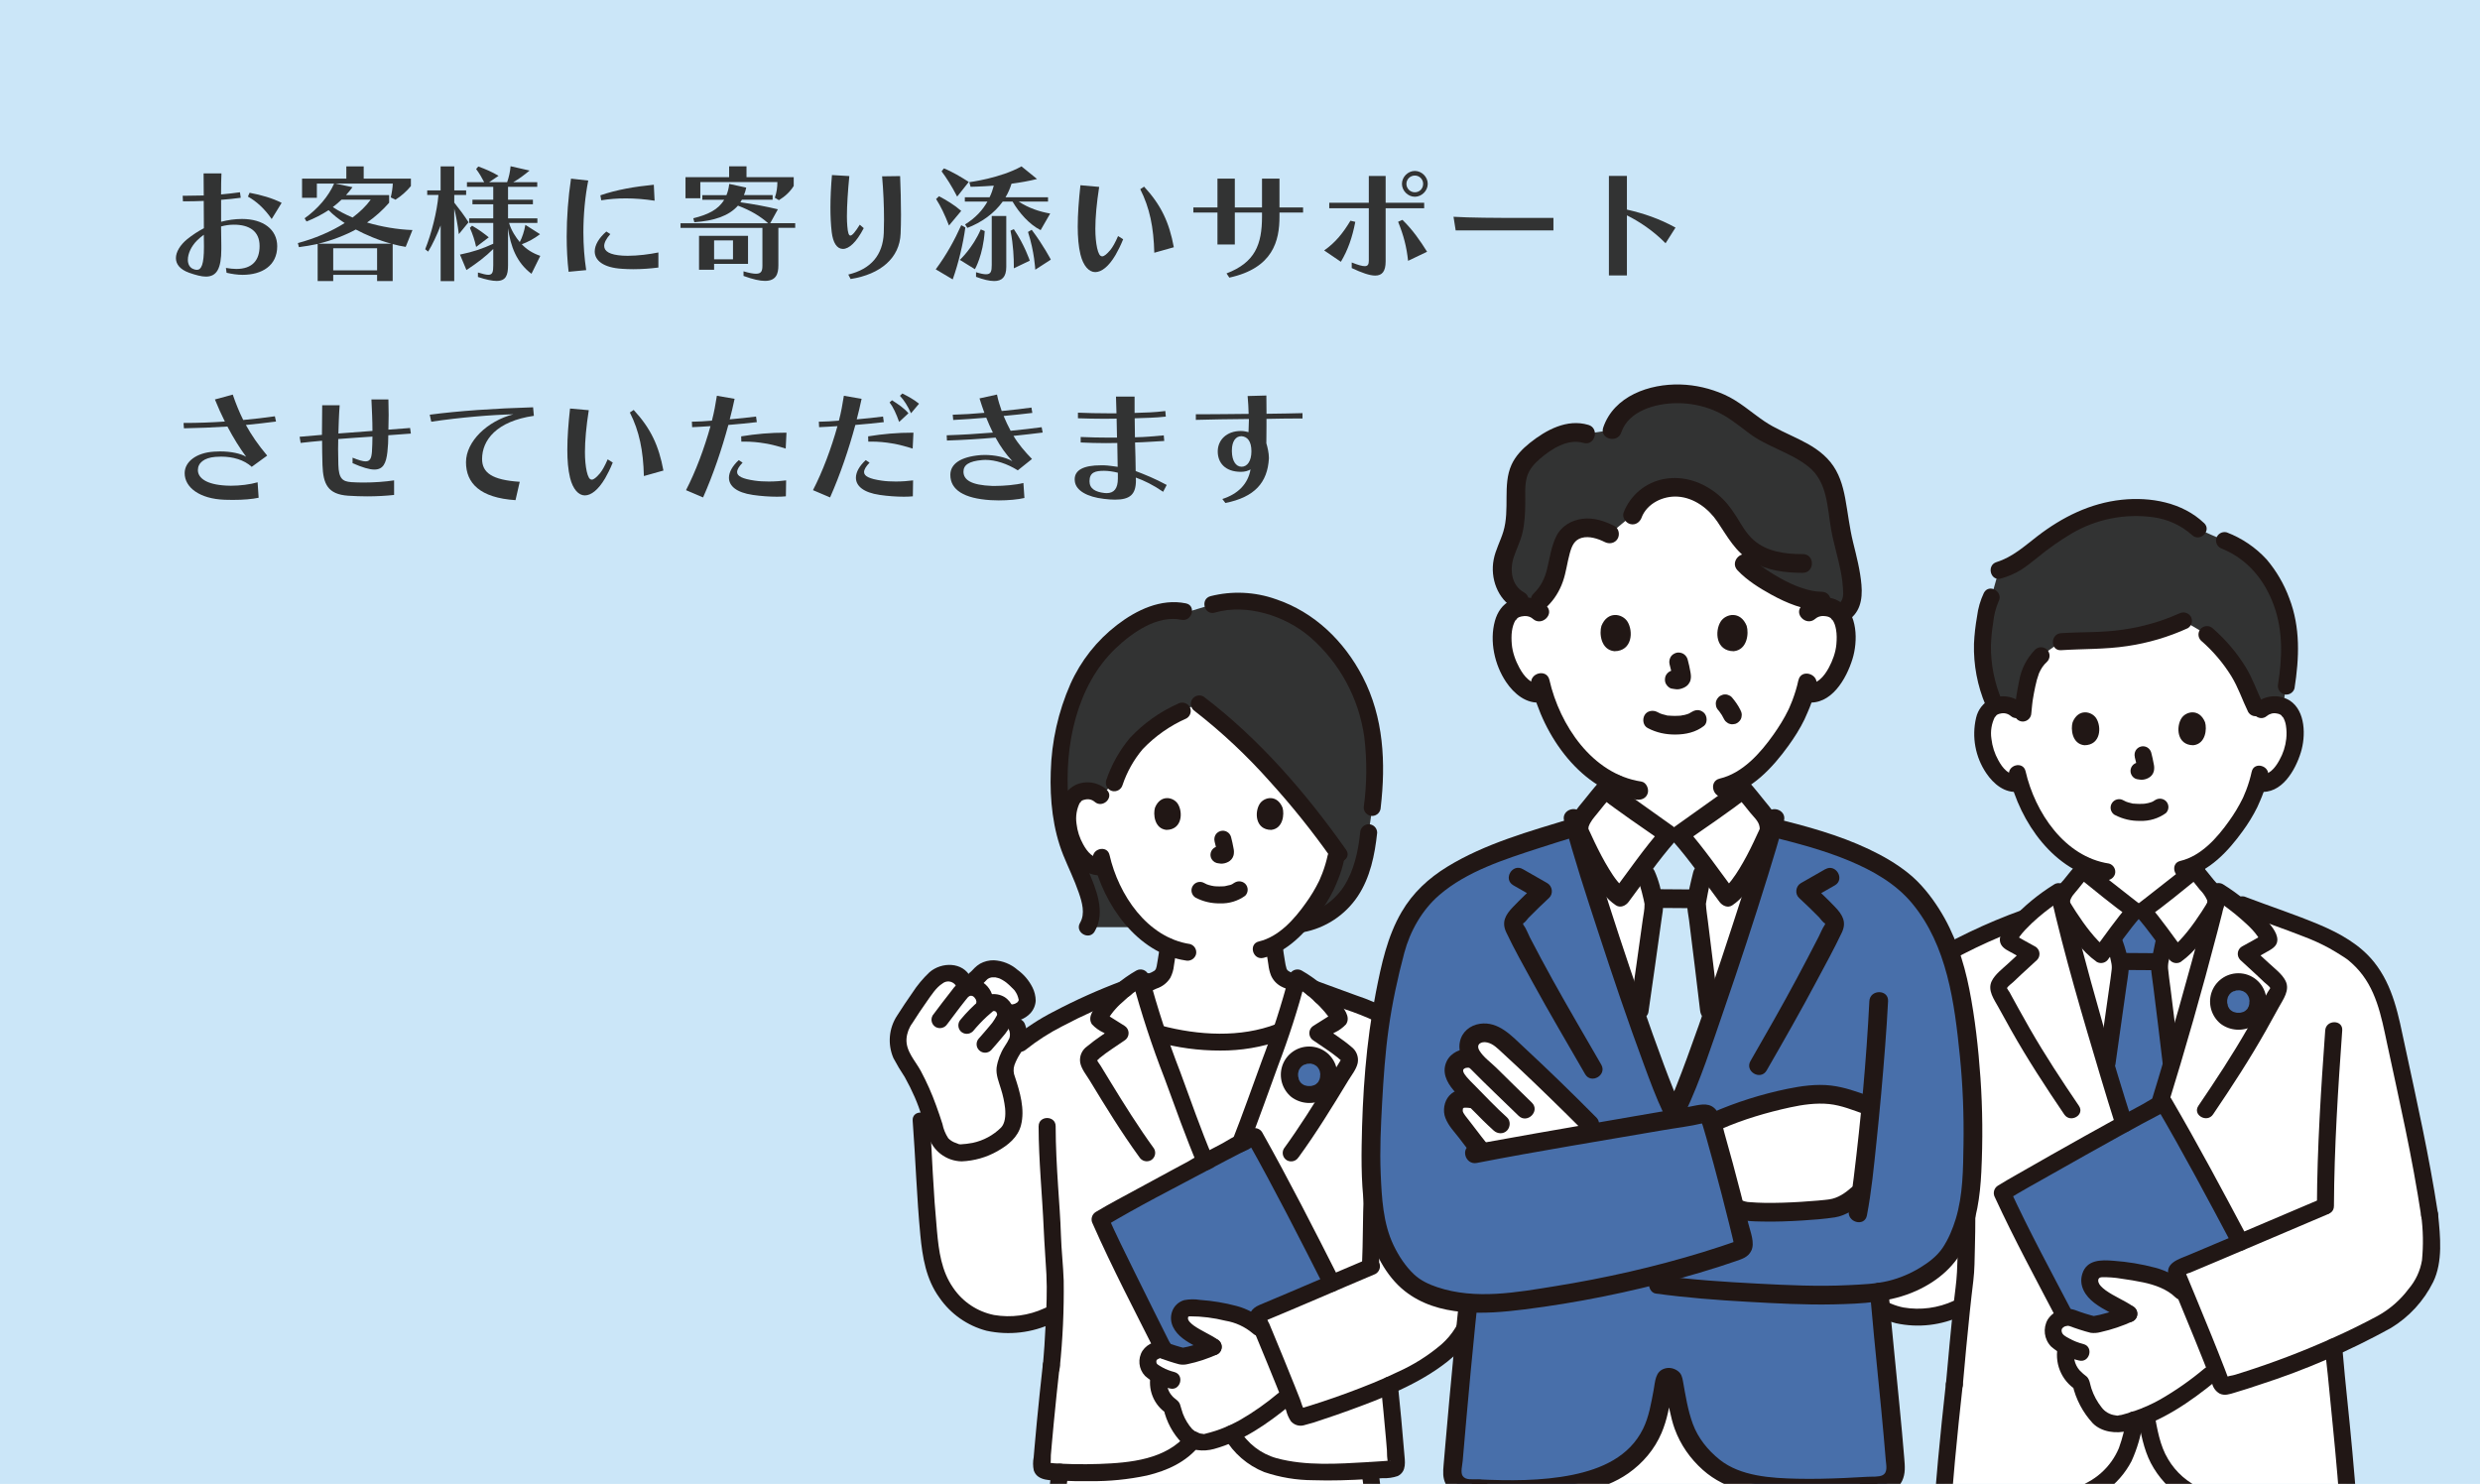 <?xml version="1.0" encoding="UTF-8"?><svg id="_レイヤー_2" xmlns="http://www.w3.org/2000/svg" xmlns:xlink="http://www.w3.org/1999/xlink" viewBox="0 0 699.68 418.67"><defs><style>.cls-1{fill:#486faa;}.cls-1,.cls-2,.cls-3,.cls-4,.cls-5,.cls-6{stroke-width:0px;}.cls-2{fill:none;}.cls-3{fill:#fff;}.cls-7{clip-path:url(#clippath);}.cls-4{fill:#cbe6f8;}.cls-5{fill:#211715;}.cls-6{fill:#323333;}</style><clipPath id="clippath"><rect class="cls-2" x="186.4" y="101.5" width="513.28" height="317.16"/></clipPath></defs><g id="_レイヤー_1-2"><rect class="cls-4" width="699.68" height="418.67"/><path class="cls-6" d="m63.73,75.59c1.08.18,2.05.29,2.92.29,4.57,0,6.59-2.48,6.59-6.48,0-4.25-2.99-6.01-7.24-6.01-1.26,0-2.48.18-3.63.5,0,1.98.04,3.85.07,5.4v.97c0,5.58-1.33,7.78-4.36,7.78-1.26,0-2.84-.43-4.71-1.08-2.63-.94-3.74-2.45-3.74-4.14s1.15-3.67,3.17-5.33c1.48-1.19,3.06-2.23,4.72-3.1,0-2.59-.04-5.26-.04-7.7-1.76.07-3.42.11-4.9.11h-.97l-.07-1.58h1.4c1.37,0,2.92-.04,4.54-.07-.04-2.48-.04-4.68-.04-6.23h5.04c-.07,1.33-.11,3.46-.11,5.94,1.83-.18,3.63-.36,5.33-.61l.22,1.55c-1.76.25-3.67.43-5.54.58v6.19c1.91-.5,3.92-.79,5.9-.79,5.97,0,9.93,2.95,9.93,7.7,0,5.51-4.36,8.06-9.75,8.06-1.44,0-2.99-.22-4.54-.58l-.18-1.37Zm-6.19-6.16c0-1.01,0-2.09-.04-3.2-.68.5-1.33,1.04-1.91,1.62-1.69,1.69-2.59,3.78-2.59,5.44,0,1.19.47,2.16,1.48,2.59.4.18.76.25,1.08.25,1.26,0,1.98-1.55,1.98-6.41v-.29Zm19.11-7.63c-1.94-2.84-4.28-5-6.7-6.33l.47-1.08c3.31.61,6.52,1.55,9.04,2.84l-2.81,4.57Z"/><path class="cls-6" d="m106.39,79.3v-1.76h-12.38v1.76h-4.39v-10.47c-1.91.4-3.42.65-5.29.9l-.29-1.15c4.71-1.26,9.32-3.2,13.21-5.65-1.8-1.15-3.31-2.38-4.54-3.64-1.87,1.22-4,2.34-6.23,3.2l-.54-.9c3.71-2.63,6.77-6.23,8.32-9.79h-4.86v4h-4.18v-5.4h12.49v-3.46h4.9v3.46h13.32v2.09c-1.15,1.44-2.84,2.92-4.36,3.85l-1.33-.65c.32-1.26.54-2.77.58-3.89h-16.16l4.79,1.01c-.58.79-1.19,1.55-1.83,2.23h12.17v2.16c-1.84,2.09-3.89,3.96-6.23,5.58,4.14,1.22,8.6,1.98,12.81,2.12l-1.91,4.75c-1.37-.22-2.23-.4-3.67-.79v10.44h-4.39Zm4.03-10.55c-3.31-.83-7.38-2.56-10.04-4-2.63,1.48-6.98,3.2-10.58,4h20.62Zm-14.07-12.42c-.72.72-1.55,1.4-2.45,2.09,1.66,1.12,3.53,2.09,5.58,2.95,2.05-1.55,3.82-3.24,5.11-5.04h-8.24Zm10.04,13.71h-12.38v6.23h12.38v-6.23Z"/><path class="cls-6" d="m124.32,79.3v-15.69c-1.08,2.74-2.3,5.4-3.53,7.38l-.83-.68c1.76-4.39,3.35-10.58,3.74-15.3h-3.17v-1.3h3.78v-6.77h3.85v6.77h3.35v1.3h-3.35v2.16c1.48,1.84,2.81,3.64,4.03,5.54l-2.74,3.35c-.32-2.66-.79-5.18-1.3-7.2v20.45h-3.85Zm25.63-2.05c-4.25-3.2-5.9-7.78-6.62-12.85v10.47c0,2.77-.58,4.39-3.24,4.39-1.22,0-2.95-.36-5.25-1.12v-1.26c1.33.4,2.27.65,2.92.65,1.22,0,1.4-.83,1.4-2.74v-4.54c-2.23,2.2-4.46,3.89-7.56,5.94l-1.83-4.36c3.96-.83,6.3-1.66,9.39-3.06v-5.87h-6.8v-1.3h6.8v-3.96h-5.87v-1.3h5.87v-3.64h-7.42v-1.3h4.86c-.68-1.33-1.33-2.45-2.27-3.71l.61-.72c2.16.79,3.82,1.51,5.72,2.63l-2.66,1.8h5.08c.5-1.44.83-2.88.97-4.5l5.36,1.22c-1.62,1.33-2.95,2.34-4.61,3.28h6.77v1.3h-8.24v3.64h7.02v1.3h-7.02v3.96h8.28v1.3h-7.99c.61,2.12,1.91,4.07,3.02,5.4.68-1.29,1.26-3.02,1.58-4.86l4.14,2.63c-1.58,1.22-3.46,2.23-5.15,2.84,1.33,1.44,3.02,2.52,5.22,3.28l-2.48,5.04Zm-15.62-7.6c-.43-1.98-.97-3.56-1.76-5.36l.61-.61c1.8,1.01,3.49,2.27,4.72,3.28l-3.56,2.7Z"/><path class="cls-6" d="m160.42,76.67c-.36-3.06-.54-6.44-.54-9.93,0-5.4.43-11.09,1.22-16.34l4.86.54c-.9,4.57-1.37,9.68-1.37,14.65,0,3.67.29,7.31.79,10.62l-4.97.47Zm25.34-1.19c-2.23.29-4.68.47-7.13.47-1.04,0-2.05-.04-3.1-.11-5.4-.32-7.74-2.41-7.74-4.9,0-1.8,1.19-3.82,3.28-5.62l1.12.72c-1.12,1.26-1.73,2.41-1.73,3.35,0,1.51,1.55,2.52,5.22,2.74.47.04.94.04,1.4.04,2.92,0,6.16-.43,8.67-.94v4.25Zm-1.08-18.86c-2.84-.43-5.54-.65-8.1-.65-2.41,0-4.71.18-6.95.54l-.25-1.4c4.57-1.58,9.65-2.45,15.08-2.99l.22,4.5Z"/><path class="cls-6" d="m215.11,64.29h-23.11v-1.3h24.73c-2.23-1.98-4.9-3.6-8.53-4.97-2.59,2.92-6.73,4.28-12.31,4.68l-.29-1.12c4.1-1.01,7.05-2.41,8.71-5.22h-6.16v-1.3h6.8c.4-.94.65-1.98.79-3.17l4.79,1.04c-.14.76-.36,1.44-.65,2.12h8.1v1.3h-8.67c-.18.36-.43.72-.43.72,3.82.54,7.13,1.15,10.58,1.98l-2.16,3.92h7.05v1.3h-4.75v10.62c0,2.3-.58,4.36-3.78,4.36-1.44,0-3.38-.43-6.05-1.4v-1.3c1.58.47,2.74.68,3.53.68,1.58,0,1.8-.9,1.8-2.34v-10.62Zm3.49-8.5c.54-1.51.72-3.02.72-4.43h-21.74v4.57h-4.18v-5.94h12.31v-3.06h4.9v3.06h13.32v2.48c-1.04,1.66-2.48,2.99-4.18,4l-1.15-.68Zm-17.13,18.65v1.66h-4.25v-9.57h13.82v7.92h-9.57Zm5.33-6.62h-5.33v5.33h5.33v-5.33Z"/><path class="cls-6" d="m243.69,64.36c-2.09,4.03-4.17,5.87-5.87,5.87s-2.81-1.73-3.17-4.75c-.25-2.12-.36-4.43-.36-6.84,0-2.88.14-5.97.43-9.25l4.9.29c-.4,4.14-.68,8.24-.68,11.38,0,1.01.04,1.94.11,2.74.14,1.8.4,2.66.86,2.66.54,0,1.37-1.01,2.66-3.06l1.12.97Zm-4.36,13.1c6.41-1.55,9.75-5.51,10.01-11.73.04-1.19.07-2.45.07-3.78,0-3.82-.18-8.1-.54-12.2l5.08-.07c.14,3.42.25,7.27.25,10.83,0,1.94-.04,3.78-.11,5.4-.25,6.8-5.58,11.48-14.11,12.81l-.65-1.26Z"/><path class="cls-6" d="m264,75.99c3.02-4.07,5.29-8.21,7.2-12.46l1.15.65c-.61,4.5-1.91,10.01-3.56,14.65l-4.79-2.84Zm3.74-12.35c-1.22-3.13-2.34-5.47-3.64-7.49l.83-.79c2.12,1.15,4.28,2.41,6.26,4.14l-3.46,4.14Zm2.3-8.17c-1.55-3.02-3.02-5.29-4.39-7.13l.65-.83c2.23.86,5,2.52,7.02,3.82l-3.28,4.14Zm.76,17.85s3.67-3.38,5.9-8.6l1.12.47c-.47,6.88-2.77,10.76-2.77,10.76l-4.25-2.63Zm22.79-8.39c-3.2-1.62-6.01-4.82-7.92-8.06h-2.77c-2.45,3.42-6.08,5.94-9.97,7.42l-.65-.97c2.99-1.87,4.97-4.07,6.3-6.44h-6.37v-1.22h6.98c.54-1.08.9-2.2,1.19-3.28-3.78.29-6.55.32-6.55.32l-.36-1.3s8.78-1.12,14.72-4.46l4.39,3.56c-2.27.58-4.79,1.01-7.2,1.33-.43,1.37-.97,2.63-1.69,3.82h11.99v1.22h-8.28c2.81,1.84,5.83,2.84,8.89,3.38l-2.7,4.68Zm-13.79-4h4.1v14.36c0,2.88-1.22,4-3.42,4-1.37,0-3.1-.43-5.11-1.19v-1.3c1.26.4,2.16.58,2.81.58,1.4,0,1.62-.83,1.62-2.63v-13.82Zm6.23,14.76v-.86c0-1.69-.11-5.65-.94-9.75l.94-.43c3.06,4.5,4.5,8.89,4.5,8.89l-4.5,2.16Zm6.05.4s-.22-4.97-2.05-10.65l1.04-.61c3.28,4.32,5.4,8.42,5.4,8.42l-4.39,2.84Z"/><path class="cls-6" d="m316.88,67.49c-.72,1.8-1.48,3.28-2.16,4.46-1.94,3.28-3.96,4.82-5.72,4.82s-3.38-1.73-4.18-5c-.54-2.23-.76-4.86-.76-7.88,0-3.42.29-7.34.76-11.63l5.29.47c-.72,4.64-1.08,8.6-1.08,11.81,0,2.12.18,3.96.5,5.44.36,1.55.76,2.34,1.44,2.34.54,0,1.26-.58,2.27-1.76.65-.79,1.4-2.09,2.2-3.96l1.44.9Zm8.78,3.82c-.18-7.2-1.3-12.67-3.96-17.93l1.08-.72c4.82,5.22,7.09,10.08,8.39,17.1l-5.51,1.55Z"/><path class="cls-6" d="m360.98,59.97v1.12c0,6.84-1.8,14.54-14.15,17.24l-.79-1.19c7.99-3.06,10.01-8.06,10.01-16.05v-1.12h-7.67v9h-4.9v-9h-6.8v-1.44h6.8v-8.13h4.9v8.13h7.67v-8.13h4.93v8.13h6.66v1.44h-6.66Z"/><path class="cls-6" d="m373.58,70.66c3.24-2.27,5.36-4.97,7.42-8.39l1.37.32c-.86,4.43-2.05,7.88-4.07,11.27l-4.71-3.2Zm17.35-11.91v14.97c0,2.84-.97,4.03-2.95,4.03-1.58,0-3.78-.79-6.62-2.12v-1.58c1.8.72,2.95,1.04,3.67,1.04.9,0,1.15-.54,1.15-1.55v-14.79h-11.16v-1.55h11.16v-7.56h4.75v7.56h10.87v1.55h-10.87Zm6.33,14.83c-.43-4-1.26-7.16-2.81-11.01l1.22-.54c2.92,2.84,5.04,5.94,6.95,9l-5.36,2.56Zm1.91-18.07c-1.94,0-3.64-1.69-3.64-3.64s1.69-3.64,3.64-3.64,3.64,1.69,3.64,3.64-1.69,3.64-3.64,3.64Zm2.34-3.64c0-1.3-1.04-2.34-2.34-2.34s-2.38,1.04-2.38,2.34,1.04,2.38,2.38,2.38,2.34-1.04,2.34-2.38Z"/><path class="cls-6" d="m410.69,65.01l-.61-3.85c4.64.29,11.91.32,18.72.32h9.47v3.53h-27.57Z"/><path class="cls-6" d="m469.91,68.64c-3.49-3.56-7.45-6.16-10.91-7.88v16.95h-5.08v-28.08h5.08v9.5c4.86,1.12,9.11,2.56,13.71,5.08l-2.81,4.43Z"/><path class="cls-6" d="m72.98,140.43c-1.84.4-4.39.61-7.31.61-.72,0-1.51,0-2.3-.04-7.02-.25-11.27-3.46-11.27-7.49,0-3.24,3.28-5.76,8.21-6.08.61-.04,1.19-.07,1.76-.07,3.17,0,5.87.61,7.38,1.51-1.84-2.48-3.64-5.4-5.29-8.53-3.96.25-8.06.43-12.27.5l-.11-1.51c4.07,0,7.96-.14,11.66-.4-1.01-2.02-1.94-4.1-2.81-6.23l5.04-1.37c.86,2.52,1.8,4.86,2.95,7.16,3.06-.29,6.01-.61,8.93-1.04l.32,1.48c-2.74.36-5.58.68-8.5.97,1.55,2.81,3.46,5.62,6.01,8.64l-4.36,3.17c-2.16-1.98-5.33-2.88-8.64-2.88-.54,0-1.08.04-1.62.07-3.2.25-4.93,1.73-4.93,3.71,0,2.23,2.34,4.1,7.99,4.39.43.04.86.04,1.3.04,2.59,0,5.47-.36,7.56-.97l.29,4.36Z"/><path class="cls-6" d="m111.21,139.64c-2.3.25-4.89.4-7.63.4-1.76,0-3.56-.07-5.36-.18-5.79-.4-7.05-3.35-7.24-8.67-.07-2.38-.11-4.64-.11-6.84-2.12.18-4.18.4-6.05.61l-.29-1.73,6.3-.54c0-2.74.04-5.44.07-8.35h4.93c-.22,2.81-.29,5.65-.36,7.96,3.02-.25,6.55-.47,9.61-.72,0-2.84-.14-5.72-.29-8.89h4.79c.04,1.51.07,2.99.07,4.39s-.04,2.77-.07,4.14l6.12-.47.22,1.58c-2.02.14-4.18.29-6.37.47,0,1.58-.07,3.13-.25,4.71-.36,3.24-1.22,4.97-3.67,4.97-1.44,0-3.42-.61-6.16-1.8v-1.55c1.69.68,2.88,1.04,3.67,1.04,1.26,0,1.66-.86,1.8-2.74.11-1.44.11-2.84.14-4.25-3.1.22-6.62.43-9.65.68,0,.9-.04,1.83-.04,2.81,0,1.37.04,2.81.07,4.43.11,3.89,1.12,4.75,3.67,4.93,1.08.07,2.23.11,3.42.11,2.95,0,6.08-.22,8.64-.61v4.1Z"/><path class="cls-6" d="m145.44,141.11c-10.04-.65-13.97-4.82-13.97-10.69s6.01-11.63,13.35-13.53c-6.05.14-14.94.86-23.15,2.09l-.43-1.98c8.21-1.08,18.14-1.76,29.16-2.09l.22,2.41c-10.55,1.51-14.61,6.88-14.61,12.17,0,3.85,2.77,5.94,10.62,6.44l-1.19,5.18Z"/><path class="cls-6" d="m172.88,130.49c-.72,1.8-1.48,3.28-2.16,4.46-1.94,3.28-3.96,4.82-5.72,4.82s-3.38-1.73-4.18-5c-.54-2.23-.76-4.86-.76-7.88,0-3.42.29-7.34.76-11.63l5.29.47c-.72,4.64-1.08,8.6-1.08,11.81,0,2.12.18,3.96.5,5.44.36,1.55.76,2.34,1.44,2.34.54,0,1.26-.58,2.27-1.76.65-.79,1.4-2.09,2.2-3.96l1.44.9Zm8.78,3.82c-.18-7.2-1.29-12.67-3.96-17.93l1.08-.72c4.82,5.22,7.09,10.08,8.39,17.1l-5.51,1.55Z"/><path class="cls-6" d="m193.54,138.3c2.77-5.36,5.15-11.77,6.91-18.07-1.91.11-3.78.25-5.18.29l-.07-1.55h.4c1.48,0,3.28-.14,5.25-.29.61-2.3,1.04-4.68,1.4-7.02l5,.86c-.4,1.91-.86,3.85-1.37,5.79,2.59-.22,5.15-.5,7.42-.79l.22,1.58c-2.52.29-5.33.58-8.03.79-1.87,6.91-4.25,13.93-7.13,20.45l-4.82-2.05Zm28.18,1.73c-.72.07-1.58.11-2.52.11-2.12,0-4.61-.18-6.77-.5-4.75-.68-6.77-2.59-6.77-4.86,0-1.58,1.01-3.35,2.77-4.97l1.08.72c-1.01,1.04-1.55,1.94-1.55,2.66,0,1.15,1.48,1.91,4.97,2.41,1.19.18,2.59.25,4,.25,1.73,0,3.49-.14,4.86-.32l-.07,4.5Zm-.04-13.46c-3.85-1.26-7.7-1.98-11.7-1.98h-.83l-.04-1.48c4.21-.68,8.1-1.04,12.78-1.04l-.22,4.5Z"/><path class="cls-6" d="m229.36,138.3c2.77-5.36,5.15-11.77,6.91-18.07-1.91.11-3.78.25-5.18.29l-.07-1.55h.4c1.48,0,3.28-.14,5.26-.29.61-2.3,1.04-4.68,1.4-7.02l5,.86c-.4,1.91-.86,3.85-1.37,5.79,2.59-.22,5.15-.5,7.42-.79l.22,1.58c-2.52.29-5.33.58-8.03.79-1.87,6.91-4.25,13.93-7.13,20.45l-4.82-2.05Zm28.18,1.73c-.72.07-1.58.11-2.52.11-2.12,0-4.61-.18-6.77-.5-4.75-.68-6.77-2.59-6.77-4.86,0-1.58,1.01-3.35,2.77-4.97l1.08.72c-1.01,1.04-1.55,1.94-1.55,2.66,0,1.15,1.48,1.91,4.97,2.41,1.19.18,2.59.25,4,.25,1.73,0,3.49-.14,4.86-.32l-.07,4.5Zm-.04-13.46c-3.85-1.26-7.7-1.98-11.7-1.98h-.83l-.04-1.48c4.21-.68,8.1-1.04,12.78-1.04l-.22,4.5Zm-3.82-7.52c-.83-2.34-1.69-4.21-2.7-5.51l.68-.61c1.76,1.12,3.35,2.16,4.64,3.67l-2.63,2.45Zm3.35-2.45c-.94-2.05-1.94-3.67-3.13-4.93l.68-.65c1.55.79,3.1,1.58,4.71,2.88l-2.27,2.7Z"/><path class="cls-6" d="m289.01,140.5c-1.73.43-4.61.68-7.24.68-.79,0-1.55-.04-2.27-.07-7.52-.47-11.38-2.88-11.38-7.13,0-3.1,2.88-5.11,8.53-5.58.4-.04.79-.04,1.19-.04,2.63,0,5.83.58,7.78,1.76-1.76-1.91-3.35-4.07-4.75-6.66-4.54.4-9.21.68-13.71.83l-.07-1.48c4.28-.14,8.71-.4,13.03-.76-.65-1.33-1.29-2.74-1.87-4.21-3.24.29-6.44.5-9.32.65l-.14-1.48c2.7-.07,5.79-.25,8.93-.54-.47-1.3-.94-2.66-1.37-4.07l4.93-1.08c.32,1.69.83,3.17,1.33,4.64,2.95-.29,6.16-.65,8.39-.97l.25,1.51c-2.23.29-5.29.58-8.1.86.61,1.48,1.26,2.84,1.98,4.18,2.92-.29,6.12-.65,8.75-1.01l.29,1.51c-2.48.32-5.51.65-8.24.94,1.4,2.34,3.2,4.43,5.22,6.52l-4,3.2c-2.99-1.87-6.3-2.95-9.14-2.95-.29,0-.58,0-.86.04-3.85.32-5.33,1.44-5.33,3.28,0,2.27,2.09,3.82,8.13,4.03h.79c2.45,0,5.87-.29,7.99-.83l.29,4.21Z"/><path class="cls-6" d="m328.18,138.77c-2.81-1.94-5.4-3.2-7.74-4.03,0,.25.04.54.04.76,0,3.96-1.62,5.47-5.9,5.47-.9,0-1.94-.07-3.13-.22-4.71-.54-7.92-2.34-8.21-4.97-.04-.18-.04-.36-.04-.54,0-2.63,2.52-3.96,7.38-3.96h.9c1.26.04,2.74.29,3.85.43l-.11-6.73c-1.12.04-2.16.04-3.17.04-2.52,0-4.75-.07-7.16-.18v-1.55c2.77.11,5.29.18,8.31.18h1.94l-.11-5.36c-1.19.04-2.3.04-3.35.04-2.74,0-5.11-.07-7.56-.14v-1.58c2.74.11,5.47.18,8.75.18h2.12c-.07-1.69-.07-3.1-.14-4.72h5.25v4.61c3.35-.11,5.58-.14,8.67-.54l.14,1.58c-2.95.32-5.44.36-8.78.47,0,1.91.04,3.42.07,5.36,2.95-.04,5.25-.29,8.13-.54l.14,1.58c-2.92.14-5.26.36-8.24.43.11,2.92.14,5.36.18,8.06,2.7,1.04,5.36,2.09,8.75,3.92l-1.01,1.94Zm-12.81-5.4c-1.22-.32-2.7-.54-3.89-.54-2.48,0-4.1.43-4.1,2.95,0,2.12,1.69,3.02,4.18,3.31.22.04.47.04.65.04,2.12,0,3.17-1.33,3.17-4.1v-1.66Z"/><path class="cls-6" d="m344.85,140.79c4.39-1.4,7.24-4.21,7.96-8.35-.65.4-1.62.68-2.7.68-4.5,0-6.55-2.59-6.55-5.76s2.45-5.76,6.52-5.76c.9,0,1.55.18,2.16.32,0-1.04.11-2.34.11-3.35v-.36c-5.83.07-10.87.11-14.97.25v-1.58h1.76c3.71,0,8.13-.07,13.14-.11-.04-1.73-.14-3.31-.29-5.04l5.29-.14c0,1.44.04,2.99.04,5.15,4.28-.04,7.02-.11,10.15-.18v1.51h-1.66c-2.45,0-5,.04-8.5.11v2.16c0,1.62,0,3.1-.04,4.72.32,1.01.72,2.81.72,4.03v.29c-.4,6.73-3.96,10.87-12.27,12.53l-.86-1.12Zm2.7-13.43c.04,2.66,1.12,4.32,2.74,4.32s2.77-1.62,2.77-4.36c0-2.95-1.22-4.14-2.77-4.25h-.11c-1.55,0-2.63,1.44-2.63,4.03v.25Z"/><g class="cls-7"><path class="cls-3" d="m343.26,335.21c-3.69-8.66-5.47-12.48-8.65-21.41-2.54-7.11-5.46-14.67-8.06-22.22l.46.09c5.3,1.4,10.75,2.18,16.23,2.33,5.18.01,12.54-.81,17.6-2.82l.68-.25c-2.66,7.77-5.68,15.56-8.28,22.86-3.19,8.93-4.96,12.75-8.65,21.41"/><path class="cls-3" d="m366.37,226.12c-8.4-10.06-18.25-20.18-28.19-27.65-4.4,1.81-8.62,4.07-12.57,6.72-6.77,5.06-9.26,10.22-11.24,15.65l-3.87,3.63c-1.02-.94-2.38-1.44-3.77-1.38-1.78-.06-3.45.87-4.35,2.42-1.48,2.56-1.41,7.28-.42,10.2.8,2.89,2.4,5.49,4.62,7.5,1.33,1.12,3.1,1.56,4.79,1.2,1.51,5.19,4.07,10.02,7.52,14.19,2.83,3.62,6.47,6.52,10.62,8.48-.11,1.32-.3,2.58-.53,3.94-.43,2.36-.28,4.46-3.56,5.64-.07.03-1.38.63-3.08,1.42,1.17,4.41,2.61,8.93,4.17,13.45l.47.13c5.3,1.4,10.75,2.18,16.23,2.33,5.18.01,12.54-.81,17.6-2.82l.68-.25c1.54-4.49,2.95-8.97,4.1-13.34-1.11-.52-1.9-.9-1.96-.92-3.28-1.19-3.15-3.29-3.56-5.64-.26-1.51-.46-3-.58-4.52,7.88-4.19,14.1-14.91,15.24-17.97.92-1.92,3.26-8.74,1.96-9.17-3.07-4.24-6.55-8.75-10.32-13.27Z"/><path class="cls-3" d="m302.33,402.16c-5.77,16.57-4.9,34.62-3.9,52.13,2.98,52.36,6.46,104.7,10.44,157,11.03,3.47,22.83,3.6,33.93.38,11.1,3.23,22.9,3.1,33.93-.38,3.97-52.3,7.45-104.63,10.44-157,1-17.52,1.87-35.56-3.9-52.13"/><path class="cls-3" d="m416.09,357.34c.6,4.6.22,9.28-1.12,13.73-.82,3.25-3.89,7.79-7.75,10.95-4.69,3.56-9.81,6.52-15.24,8.81.85,8.32,1.51,15.46,2.02,22.21.06.73-.49,1.36-1.21,1.42-7.46.57-21.28,1.42-28.53.24-5.06-.83-8.52-1.78-11.72-4.48-3.19-2.53-5.55-5.96-6.77-9.84-.94-3.54-1.68-7.13-2.24-10.74-.06-.41-.45-.69-.86-.63-.33.05-.58.31-.63.63-.51,3.47-1.21,6.91-2.1,10.3-1.2,4.04-3.73,7.57-7.17,10.01-2.46,1.83-7.45,3.82-13.1,4.69-8.14,1.02-16.37,1.15-24.54.41-.78-.08-1.36-.78-1.29-1.56.78-9.46,1.44-16.5,2.95-30.03.3-3.75.56-7.91.76-13.12-4.99,2.82-10.77,3.93-16.46,3.16-8.08-.85-14.87-7.44-17.32-15.19-1-3.59-1.61-7.28-1.82-11-1.3-14.28-1.31-21.36-2.06-31.13l27.85-21.72c3.29-2.49,6.75-4.75,10.35-6.76,6.14-3.23,12.47-6.09,18.96-8.56,1.47-1.25,3.06-2.37,4.74-3.33,3.06,12.42,8.5,25.83,12.81,37.91,3.19,8.93,4.96,12.75,8.65,21.4h1.32c3.69-8.66,5.47-12.48,8.65-21.4,4.31-12.08,9.75-25.49,12.81-37.91,1.58.9,3.08,1.95,4.48,3.12,4.84,1.77,10.71,3.94,14.64,5.36,3.61,1.32,7.01,3.16,10.08,5.49,4.21,3.24,6.74,7.51,8.74,12.42,1.3,3.2,2.41,6.47,3.33,9.79,5.06,20.28,7.07,28.64,8.8,45.36"/><path class="cls-3" d="m334.13,382.62c2.82-.54,5.57-1.41,8.18-2.61-2.97-2.1-9.32-4.2-9.52-7.8-.1-.88.19-1.76.8-2.41,1.07-1.08,2.58-.83,5.19-.63,1.97.15,3.41.45,5.37.75,1.51.23,3.01.55,4.48.96,3.05,1.26,4.71,1.81,6.51,3.62l1.41,1.41c1.92,4.62,4.73,11.39,6.93,16.97.1.24.19.48.28.71-.82.66-1.51,1.21-1.51,1.21-6.78,5.56-13.54,10.18-22.09,12.11-1.86.04-3.67-.54-5.16-1.65-2.2-2.35-3.72-5.26-4.4-8.41-1.35-.88-2.42-2.12-3.09-3.58-.8-1.62-.94-3.48-.39-5.2-.72-.37-1.4-.79-2.04-1.28-1.25-1.03-1.6-2.81-.82-4.24.87-1.32,2.48-1.95,4.02-1.57,1.76.67,3.56,1.25,5.39,1.71.17-.02.32-.04.48-.07Z"/><path class="cls-3" d="m258.27,304.42c-.78-1.57-1.68-3.09-2.68-4.53-1.49-1.94-2.28-4.34-2.22-6.79.11-1.45.47-2.87,1.07-4.2,2.46-3.83,4.59-7.18,7.16-10.42.62-.76,1.29-1.48,1.99-2.17,1.15-1.13,2.69-1.77,4.3-1.78,1.47.12,2.81.86,3.69,2.04,3.37,1.07,4.06-1.05,5.56-2.22,1.69-1.15,3.86-1.34,5.72-.49,1.82.86,3.44,2.08,4.76,3.6,1.08,1.16,1.8,2.61,2.08,4.17.17,1.01-.17,2.04-.91,2.75-1.02,1-2.42,1.51-3.84,1.41l1.96,3.98c.32.76.47,1.58.44,2.4.02.33,0,.66-.07.99-.1.34-.24.67-.41.97-1.53,2.89-4.31,6.31-3.02,9.81,3.18,9.22,2.74,13.82-.24,16.43-2.38,2.03-5.18,3.51-8.19,4.36-.84.18-4.7.83-5.48.48-1.53-.7-3.02-1.05-4.15-2.41-.89-1.16-1.53-2.5-1.87-3.93-.47-1.69-1.9-5.88-2.98-8.6-.79-1.99-1.68-3.93-2.67-5.83Z"/><path class="cls-6" d="m385.16,198.65c-2.5-7.25-6.68-13.8-12.2-19.12-3.54-3.44-7.79-6.08-12.44-7.73-5.22-2.02-12.77-2.98-18.41-1.28l-7.33,2.22-.86-.19c-8.66-1.93-18.86,5.88-23.73,11.71-4.67,5.84-7.93,12.68-9.53,19.99-2.39,10.01-2.49,20.43-.31,30.49,1.93,8.98,10.56,20.16,6.42,26.85h14.86c-.92-.91-1.83-1.89-2.72-2.96-3.45-4.17-6.01-9-7.52-14.19-1.7.36-3.47-.08-4.8-1.2-2.22-2.01-3.82-4.61-4.62-7.5-.99-2.92-1.05-7.64.42-10.2.89-1.54,2.56-2.47,4.35-2.41,1.39-.06,2.75.43,3.77,1.38l3.87-3.63c1.98-5.44,4.47-10.59,11.24-15.65,3.96-2.65,8.17-4.91,12.57-6.72,9.94,7.47,19.79,17.59,28.19,27.64,3.77,4.52,7.25,9.02,10.32,13.26,1.3.44-1.04,7.25-1.96,9.17-2.02,4.46-4.74,8.56-8.07,12.15h.36c4.03-.74,7.77-2.58,10.81-5.33,5.2-4.81,7.5-12.13,8.36-20.96,1.92-11.7,2.86-24.32-1.04-35.77Z"/><path class="cls-1" d="m369.33,297.66c-3-.06-5.49,2.33-5.55,5.33,0,.06,0,.12,0,.19-.15,2.95,2.12,5.47,5.07,5.62.16,0,.32,0,.48,0,2.92.15,5.41-2.1,5.55-5.02,0-.2,0-.4,0-.59.05-3-2.35-5.47-5.35-5.52-.07,0-.13,0-.2,0Z"/><path class="cls-1" d="m356.54,375.91c-.66-1.59-1.21-2.93-1.6-3.88-.22-.52.02-1.11.54-1.33,0,0,.02,0,.03-.01,2.48-1.03,5.09-2.14,7.76-3.25,4.12-1.74,8.38-3.56,12.52-5.34h0c-6.77-13.37-15.55-30.38-21.78-41.44-6.6,3.01-40.2,21.28-43.66,23.38,2.72,6.19,10.81,22.5,18.1,37.01,1.71.65,3.45,1.2,5.22,1.65.16-.02.31-.04.47-.07,2.82-.54,5.57-1.41,8.18-2.61-2.97-2.1-9.32-4.2-9.52-7.8-.1-.88.19-1.76.8-2.41,1.07-1.08,2.58-.83,5.19-.63,1.97.15,3.41.45,5.37.75,1.51.23,3.01.55,4.48.96,3.05,1.26,4.71,1.81,6.51,3.62l1.41,1.41h0Z"/><path class="cls-5" d="m296.75,414.71c-1.93,12.36-1.52,24.84-.84,37.29.7,12.81,1.46,25.62,2.26,38.42,1.58,25.78,3.28,51.55,5.1,77.31,1.03,14.52,2.09,29.04,3.2,43.56.03,1.07.74,2,1.77,2.31,10.5,3.26,21.69,3.65,32.39,1.13,3-.7,1.73-5.33-1.28-4.63-9.87,2.3-20.17,1.91-29.84-1.13l1.76,2.31c-1.95-25.66-3.78-51.32-5.5-76.98-1.7-25.57-3.29-51.15-4.75-76.73-.79-13.81-1.8-27.84.35-41.59.31-1.27-.43-2.57-1.68-2.95-1.28-.34-2.59.41-2.95,1.68h0Z"/><path class="cls-5" d="m384.14,415.53c2.01,12.32,1.4,24.9.7,37.31-.72,12.83-1.48,25.65-2.27,38.48-1.57,25.58-3.26,51.15-5.07,76.71-1.02,14.42-2.08,28.84-3.18,43.26l1.76-2.31c-9.67,3.04-19.97,3.43-29.84,1.13-3-.7-4.29,3.92-1.28,4.63,10.7,2.52,21.89,2.13,32.39-1.13,1.02-.31,1.73-1.24,1.76-2.31,1.96-25.75,3.8-51.51,5.52-77.28,1.72-25.77,3.31-51.55,4.79-77.33.81-14.15,1.63-28.37-.66-42.42-.36-1.27-1.67-2.02-2.95-1.68-1.26.38-2,1.68-1.68,2.95h0Z"/><path class="cls-5" d="m325.6,324.07c-4.42-6.09-8.42-12.47-12.34-18.89-.93-1.52-1.85-3.04-2.78-4.56-.25-.42-1.05-1.38-1.04-1.78-.02.71.49-.08.81-.34,2.2-1.82,4.67-3.3,7-4.94,1.14-.7,1.5-2.2.8-3.35-.2-.32-.47-.6-.8-.8-1.97-1.22-3.93-2.46-5.89-3.7l.86.86-.18-.25.33,1.21v-.27s-.32,1.21-.32,1.21c1.2-2.21,2.8-4.18,4.72-5.8,1.88-1.81,3.97-3.39,6.23-4.7l-3.53-1.43c2.52,9.4,5.55,18.65,9.09,27.72,3.06,8.29,5.98,16.62,9.44,24.75.42.74,1.22,1.2,2.07,1.19h.01c3.09,0,3.09-4.8,0-4.8h-.01l2.07,1.19c-3.37-7.92-6.17-16.06-9.15-24.12-3.46-8.9-6.43-17.98-8.89-27.2-.37-1.29-1.71-2.03-3-1.66-.18.05-.36.13-.52.22-4.04,2.31-7.6,5.36-10.5,8.99-1.31,1.64-3.44,4.04-2,6.18.93.99,2.05,1.79,3.28,2.35,1.16.73,2.3,1.48,3.47,2.2v-4.15c-2.72,1.91-5.57,3.66-8.12,5.81-1.47,1.02-2.23,2.79-1.96,4.56.33,1.83,1.73,3.5,2.68,5.06,4.46,7.35,8.96,14.69,14.02,21.65.69,1.11,2.13,1.49,3.28.86,1.14-.68,1.52-2.14.86-3.28h0Z"/><path class="cls-5" d="m366.37,326.5c5.06-6.96,9.56-14.3,14.02-21.65.92-1.52,2.26-3.14,2.65-4.9.35-1.75-.35-3.55-1.79-4.61-2.57-2.21-5.49-3.99-8.26-5.93v4.14c1.17-.72,2.31-1.47,3.47-2.2,1.24-.56,2.36-1.36,3.29-2.35,1.44-2.15-.68-4.54-1.99-6.18-2.9-3.63-6.47-6.68-10.51-8.99-1.17-.66-2.65-.25-3.31.92-.09.16-.17.34-.22.52-2.15,8.16-4.73,16.19-7.74,24.07-2.78,7.58-5.44,15.21-8.41,22.72l2.31-1.76h-.01c-3.09,0-3.09,4.8,0,4.8h.01c1.07-.03,2-.74,2.31-1.76,2.97-7.5,5.63-15.14,8.41-22.72,3.01-7.88,5.59-15.92,7.74-24.07l-3.53,1.43c2.2,1.26,4.24,2.79,6.07,4.54.98.91,1.92,1.87,2.79,2.89.36.41.7.84,1.02,1.28.15.2.29.41.42.62.2.32.36.95.33.22l.33-1.21-.18.25.86-.86c-1.97,1.23-3.92,2.48-5.89,3.7-1.14.7-1.5,2.2-.8,3.35.2.32.47.6.8.8,2.28,1.6,4.69,3.06,6.85,4.82.12.1,1.09,1.05.96.6-.08-.27-.07.07-.23.31-.24.36-.45.74-.68,1.11-.97,1.6-1.94,3.2-2.91,4.79-3.92,6.42-7.92,12.8-12.34,18.89-.66,1.15-.27,2.61.86,3.28,1.15.64,2.6.26,3.28-.86h0Z"/><path class="cls-5" d="m367.66,263.02c6.3-1.17,11.86-4.84,15.42-10.18,3.51-5.28,4.8-11.7,5.46-17.9,0-1.32-1.08-2.39-2.4-2.4-1.31.03-2.37,1.09-2.4,2.4-.56,5.26-1.72,10.67-4.61,15.18-2.92,4.4-7.54,7.4-12.75,8.27-1.27.36-2.02,1.67-1.68,2.95.37,1.26,1.68,2,2.95,1.68h0Z"/><path class="cls-5" d="m323.57,280.17l2.16-1c.23-.11.46-.21.69-.32.61-.28-.75.29-.16.07,1.63-.52,3.03-1.6,3.93-3.06.55-1.07.89-2.24,1.01-3.44.28-1.77.59-3.54.74-5.33,0-1.32-1.08-2.39-2.4-2.4-1.31.03-2.37,1.09-2.4,2.4-.03.41-.08.82-.12,1.23-.02.2-.06.61-.02.18-.02.21-.06.41-.09.62-.1.68-.23,1.35-.33,2.03-.08.48-.14.97-.25,1.45-.05.23-.11.45-.19.68-.09.25-.24.35.07-.14-.06.09-.1.21-.16.31s-.12.2-.19.3c-.22.34.4-.41.07-.11-.09.09-.18.18-.27.27-.3.3.46-.29.05-.04-.27.16-.53.32-.81.46-.44.22.44-.16-.09.03-.21.07-.41.17-.61.26-1.02.45-2.03.94-3.05,1.41-1.14.67-1.52,2.14-.86,3.28.69,1.11,2.13,1.49,3.28.86h-.01Z"/><path class="cls-5" d="m374.7,279.25c-.08-.04-.17-.08-.25-.12l-.24-.11-.15-.07-.08-.04h-.02c-.27-.18-.58-.28-.89-.29-.11-.02-.22-.04-.33-.04-.63.03-1.23.28-1.7.7-.43.47-.68,1.07-.7,1.7l.09.64c.11.4.32.77.62,1.06l.49.38c.37.22.79.33,1.21.33h.01l-1.21-.33c.17.08.34.16.51.24.08.04.16.07.23.11.27.17.58.27.89.29.32.07.65.06.96-.04.59-.19,1.1-.58,1.44-1.1l.24-.57c.11-.42.11-.86,0-1.28l-.24-.57c-.21-.36-.5-.65-.86-.86h-.01Z"/><path class="cls-5" d="m357.13,266.91c.16,1.77.45,3.51.72,5.26.11,1.03.35,2.03.72,3,.56,1.32,1.55,2.41,2.8,3.1.42.23.86.42,1.3.59.54.21-.59-.28-.03-.02l1.75.82c1.15.64,2.59.26,3.28-.85.66-1.15.27-2.61-.86-3.29-.54-.25-1.08-.51-1.62-.76-.1-.05-.21-.1-.32-.15-.25-.11-.51-.21-.76-.31-.55-.21.44.24-.05-.03-.23-.13-.47-.3-.7-.41-.26-.12.4.36.12.09-.09-.09-.19-.17-.27-.26-.18-.18-.21-.39.07.12-.05-.1-.13-.19-.19-.29s-.09-.16-.14-.24c-.24-.43.14.4.06.17-.25-.84-.43-1.7-.54-2.56-.1-.65-.22-1.29-.31-1.94-.01-.07-.12-.76-.03-.19-.03-.2-.05-.41-.08-.62-.05-.41-.09-.83-.13-1.24,0-1.33-1.07-2.4-2.4-2.4s-2.4,1.07-2.4,2.4h0Z"/><path class="cls-5" d="m312.21,222.79c-2.41-2.16-5.88-2.68-8.81-1.31-2.04,1.04-3.51,2.93-4.02,5.17-1.23,5.22-.22,10.72,2.78,15.16,1.97,2.94,5.09,5.58,8.87,5.09,1.31-.04,2.36-1.09,2.4-2.4,0-1.32-1.08-2.39-2.4-2.4-2.61.34-4.31-1.82-5.45-3.91-1-1.79-1.63-3.75-1.86-5.78-.31-2.07.03-4.18.99-6.05-.39.63.61-.52.24-.25.31-.27.69-.44,1.1-.5.96-.28,1.99-.06,2.76.59,2.3,2.05,5.7-1.33,3.39-3.39Z"/><path class="cls-5" d="m374.57,241.34c-.37,1.72-.88,3.42-1.51,5.06-.23.61-.39.92-.68,1.64-.24.6.17-.35-.03.08-.07.15-.14.31-.21.46-1.06,2.16-2.3,4.22-3.71,6.17-3.22,4.56-7.62,9.54-13.27,10.87-3.01.71-1.73,5.34,1.28,4.63,6.72-1.58,11.89-7.19,15.78-12.57,1.53-2.08,2.88-4.29,4.03-6.6.24-.5.46-1.01.67-1.53.26-.61-.2.43.09-.2.18-.4.35-.82.51-1.23.72-1.79,1.29-3.63,1.69-5.51.63-3.01-4-4.3-4.63-1.28h0Z"/><path class="cls-5" d="m308.41,242.5c2.88,12.64,12.4,26.42,26.06,28.48,1.27.31,2.57-.43,2.95-1.68.34-1.28-.41-2.59-1.68-2.95-12.11-1.83-20.16-13.95-22.71-25.13-.69-3.01-5.32-1.74-4.63,1.28Z"/><path class="cls-5" d="m337.31,253.26c2.13,1.11,4.5,1.66,6.9,1.61,2.54.1,5.04-.66,7.1-2.15.93-.94.93-2.46,0-3.39-.95-.9-2.44-.9-3.39,0,.83-.65-.02-.02-.28.12-.2.11-.74.28.02.02-.19.06-.37.14-.56.2-.51.16-1.07.19-1.56.36.25-.09.4-.05.04-.01-.15.02-.31.03-.46.04-.37.02-.74.03-1.11.03-.33,0-.66-.01-.99-.03-.15-.01-.3-.02-.45-.04-.09,0-.17-.02-.26-.03-.19-.02-.12-.01.23.03-.49-.07-.98-.18-1.46-.32-.2-.06-.4-.13-.6-.2-.54-.18.51.24.02.01-.25-.12-.5-.24-.74-.37-1.14-.67-2.61-.28-3.28.86-.67,1.14-.28,2.61.86,3.28h0Z"/><path class="cls-5" d="m342.67,237.42c.3,1.09.54,2.19.72,3.31l-.09-.64c.02.15.03.3.01.46l.09-.64c-.01.07-.03.14-.05.21l.24-.57s-.04.09-.07.13l.38-.49s-.07.08-.11.11l.49-.38c-.08.05-.17.1-.26.14l.57-.24c-.14.06-.29.1-.44.13l.64-.09c-.14.02-.28.02-.41,0l.64.09c-.16-.02-.31-.06-.47-.08-.31-.1-.64-.11-.96-.04-.32.01-.63.11-.89.28-1.14.67-1.53,2.14-.86,3.28l.38.48c.29.29.66.51,1.06.62.42.06.82.16,1.25.18.67,0,1.33-.16,1.92-.47.78-.37,1.36-1.07,1.58-1.91.14-.65.14-1.33-.02-1.98-.18-1.07-.43-2.12-.7-3.17-.35-1.28-1.67-2.03-2.95-1.68,0,0,0,0,0,0-.6.17-1.12.56-1.44,1.1-.31.56-.4,1.22-.24,1.85h.01Z"/><path class="cls-5" d="m325.86,227.87c-.55,1.79-.19,5.92,3.21,6.27,4.49-.03,4.73-5.02,3.22-7.36-1.24-1.92-4.88-2.72-6.43,1.09Z"/><path class="cls-5" d="m361.84,227.87c.55,1.79.19,5.92-3.21,6.27-4.49-.03-4.73-5.02-3.22-7.36,1.24-1.92,4.88-2.72,6.43,1.09Z"/><path class="cls-5" d="m322.9,274.64c-.46.14-.91.27-1.37.41-.93.24-1.62,1.04-1.72,1.99-.07.32-.06.65.04.96l.24.57c.21.36.51.65.86.86l.57.24c.42.11.86.11,1.28,0,.45-.14.91-.27,1.37-.41.59-.19,1.1-.58,1.44-1.1.17-.27.27-.58.29-.89.07-.32.06-.65-.04-.96l-.24-.57c-.21-.36-.5-.65-.86-.86l-.57-.24c-.42-.12-.86-.12-1.28,0h0Z"/><path class="cls-5" d="m289.43,296.14c3.15-2.51,6.54-4.69,10.12-6.52,5.94-3.14,12.07-5.9,18.35-8.25,1.26-.38,1.99-1.68,1.68-2.95-.36-1.27-1.67-2.02-2.95-1.68-6.68,2.49-13.19,5.41-19.5,8.74-3.95,2.02-7.66,4.46-11.09,7.27-2.36,2,1.05,5.39,3.39,3.39h0Z"/><path class="cls-5" d="m257.49,316.17c.81,10.75,1.14,21.52,2.16,32.25.6,6.26,1.6,12.5,5.39,17.71,3.17,4.59,7.88,7.9,13.28,9.32,6.32,1.37,12.92.6,18.75-2.19,1.14-.68,1.52-2.14.86-3.28-.69-1.12-2.13-1.5-3.28-.86-4.44,2.05-9.39,2.71-14.21,1.89-4.69-.95-8.82-3.69-11.51-7.65-3.34-4.78-4.06-10.37-4.58-16.04-.5-5.41-.89-10.83-1.18-16.25-.27-4.96-.5-9.93-.88-14.88-.23-3.06-5.03-3.09-4.8,0h0Z"/><path class="cls-5" d="m369.67,281.16c3.23,1.17,6.46,2.36,9.68,3.55,3.03,1,6,2.17,8.89,3.52,3,1.44,5.73,3.39,8.06,5.77,2.01,2.27,3.64,4.85,4.83,7.65,3.01,6.67,4.59,13.86,6.3,20.94,1.33,5.49,2.62,10.99,3.67,16.54,1.14,6.03,1.95,12.12,2.58,18.22.04,1.31,1.09,2.36,2.4,2.4,1.32,0,2.39-1.08,2.4-2.4-1.25-11.67-3.29-23.23-6.08-34.63-1.8-7.47-3.52-14.94-6.51-22.05-2.5-6.39-7.04-11.77-12.92-15.3-3.35-1.86-6.87-3.4-10.51-4.6-3.84-1.41-7.68-2.82-11.53-4.22-2.91-1.06-4.16,3.58-1.28,4.63h0Z"/><path class="cls-5" d="m326.36,293.99c5.83,1.61,11.85,2.42,17.89,2.41,5.86.04,11.69-.94,17.21-2.89,1.26-.38,1.99-1.68,1.68-2.95-.36-1.27-1.67-2.02-2.95-1.68-10.26,3.97-22.11,3.23-32.55.48-2.99-.79-4.27,3.84-1.28,4.63h0Z"/><path class="cls-5" d="m389.06,356.88c.29-6.62.21-13.25.48-19.87s.41-13.2.42-19.81c0-3.09-4.8-3.09-4.8,0,0,6.61-.14,13.21-.42,19.81-.27,6.62-.18,13.25-.48,19.87-.13,3.09,4.67,3.08,4.8,0Z"/><path class="cls-5" d="m293.02,317.75c.02,9.79,1.04,19.51,1.46,29.28.18,4.17.52,8.32.74,12.48.24,4.67.01,9.36-.21,14.03-.19,4.15-.47,8.29-.83,12.42-.26,3.08,4.54,3.06,4.8,0,.86-8.19,1.23-16.43,1.12-24.67-.14-4.28-.65-8.54-.78-12.81-.13-4.58-.51-9.16-.8-13.74-.37-5.66-.68-11.32-.69-16.99,0-3.09-4.81-3.09-4.8,0h0Z"/><path class="cls-5" d="m294.19,385.19c-.59,5.34-1.16,10.69-1.67,16.04-.21,2.22-.42,4.45-.61,6.67-.1,1.09-.19,2.18-.28,3.26-.24,1.22-.23,2.48.03,3.69,1.03,3.12,5.02,2.77,7.65,2.9,2.76.14,5.53.18,8.29.14,5.38.05,10.74-.48,16.01-1.6,5.67-1.36,11-3.76,14.74-8.37.9-.95.9-2.44,0-3.39-.94-.93-2.45-.93-3.39,0-5.9,7.26-16.07,8.19-24.81,8.5-2.46.09-4.93.1-7.39.05-1.15-.02-2.3-.06-3.45-.12-.66-.03-1.33-.07-1.99-.12-.37-.06-.74-.09-1.12-.09l-.54-.05.57.79c.3-.2.21-2.5.25-2.94.09-1.08.19-2.16.28-3.24.17-1.95.35-3.91.54-5.86.52-5.42,1.09-10.83,1.69-16.24,0-1.32-1.08-2.39-2.4-2.4-1.31.03-2.37,1.09-2.4,2.4v-.02Z"/><path class="cls-5" d="m389.58,390.83c.51,5.01,1,10.03,1.44,15.04.09,1.09.18,2.17.27,3.26-.02,1.15.07,2.29.27,3.42.44,1.52.32-.89.77-.47-.24-.01-.48,0-.72.05-.59.04-1.19.09-1.78.13-1.28.09-2.56.18-3.84.25-8.49.48-17.51,1.14-25.82-1.1-4.46-1.24-8.25-4.18-10.56-8.19-1.59-2.64-5.74-.24-4.14,2.42,2.55,4.38,6.49,7.79,11.2,9.68,4.45,1.51,9.12,2.29,13.83,2.3,5.16.18,10.34-.02,15.5-.31,1.37-.08,2.74-.17,4.11-.27,1.44.07,2.89-.13,4.25-.6,2.6-1.34,2-4.17,1.81-6.58-.51-6.36-1.12-12.7-1.77-19.05-.04-1.31-1.09-2.36-2.4-2.4-1.32,0-2.39,1.08-2.4,2.4h0Z"/><path class="cls-5" d="m330.85,381.05c-.14-.95-.5-1.86-1.04-2.65l-1.44-2.88c-.96-1.92-1.93-3.85-2.89-5.78-1.81-3.63-3.61-7.26-5.4-10.89-2.61-5.31-5.27-10.62-7.66-16.04l-.86,3.28c9.66-5.81,19.8-10.92,29.74-16.22l-1.21.33c.99-.16,1.92-.54,2.73-1.13,1.04-.55,2.07-1.09,3.11-1.64,1.72-.9,3.44-1.79,5.16-2.67l-1.21.33c1.08-.19,2.11-.61,3.02-1.24.77-.39,1.54-.77,2.32-1.13l-3.28-.86c7.65,13.6,14.73,27.53,21.78,41.45,1.4,2.76,5.54.33,4.14-2.42-7.05-13.92-14.13-27.84-21.78-41.45-.69-1.12-2.13-1.5-3.28-.86-1.39.65-2.75,1.35-4.12,2.04l1.21-.33c-1.6,0-3.66,1.58-5.04,2.3-1.99,1.04-3.98,2.09-5.97,3.14l1.21-.33c-1.53,0-3.48,1.53-4.8,2.24-1.66.89-3.32,1.78-4.98,2.68-3.14,1.69-6.28,3.4-9.41,5.1-3.93,2.15-7.93,4.22-11.77,6.53-1.11.69-1.49,2.13-.86,3.28,5.54,12.55,11.95,24.76,18.11,37.01l-.33-1.21h0c0,3.1,4.8,3.11,4.8.01h0Z"/><path class="cls-5" d="m341.1,377.93c-2.58,1.16-5.29,1.98-8.08,2.44h1.28c-1.78-.44-3.52-.99-5.23-1.65-2.52-.76-5.24.2-6.73,2.37-1.41,2.25-1.12,5.16.7,7.09,1.99,1.76,4.4,2.99,7,3.55,2.99.8,4.26-3.82,1.28-4.63-1.21-.3-2.37-.76-3.46-1.35-.27-.15-.54-.32-.81-.49,0,0-.63-.42-.46-.31-.19-.13-.31-.33-.33-.56-.06-.29-.07-.32-.02-.1.02-.27.01-.33-.02-.19-.1.35.18-.67.11-.39-.03.1,0,.07.09-.12-.16.22-.14.22.05,0-.36.17.28-.17.31-.19.23-.12.55-.28.75-.18-.35-.16.15.09.25.13.22.08.44.17.66.24.97.35,1.95.67,2.93.96.43.13.85.26,1.28.36.79.16,1.6.15,2.39-.04,2.92-.61,5.76-1.55,8.46-2.8,1.14-.67,1.52-2.14.86-3.28-.69-1.12-2.13-1.5-3.28-.86v.02Z"/><path class="cls-5" d="m324.79,387.43c-1.17,4.42.69,9.09,4.59,11.49l-1.1-1.43c.81,3.63,2.6,6.97,5.19,9.64,2.41,2.24,6.06,2.49,9.05,1.67,8.1-2.23,14.99-7.04,21.42-12.29,2.39-1.96-1.02-5.34-3.39-3.39-3.29,2.77-6.81,5.25-10.53,7.41-1.81,1.03-3.71,1.92-5.66,2.66-.94.35-1.89.66-2.86.93-.49.14-.98.26-1.48.39-1.14.29.1.13-.5.06-1.18-.07-2.29-.55-3.15-1.36-1.14-1.29-2.04-2.77-2.65-4.37-.32-.85-.5-1.75-.8-2.6-.42-1.19-1.52-1.51-2.25-2.43-1.25-1.37-1.72-3.28-1.23-5.07.8-2.99-3.83-4.26-4.63-1.28h0Z"/><path class="cls-5" d="m356.82,372.8c-2.27-2.08-5.01-3.57-7.99-4.35-3.36-.89-6.8-1.46-10.26-1.7-1.48-.24-2.99-.22-4.46.06-1.66.47-2.97,1.74-3.48,3.39-.92,3.03.76,5.64,3.07,7.42,2.3,1.77,5.02,2.81,7.39,4.45,1.15.66,2.61.27,3.28-.86.64-1.15.26-2.6-.86-3.28-2.14-1.48-4.6-2.44-6.72-3.95-.39-.28-.75-.6-1.08-.95-.11-.11-.21-.23-.31-.36.14.18.14.16-.02-.07-.08-.12-.15-.25-.21-.38.1.24.11.23.02-.03-.12-.59.02.64-.02-.37,0-.11.11-.43.1-.34-.2.12-.18.1.05-.04l-.17.06c.15-.05.29-.09.45-.12-.23.03-.19.03.12,0,3.38,0,6.74.43,10.02,1.25,2.83.47,5.49,1.69,7.68,3.55,2.21,2.16,5.61-1.23,3.39-3.39h0Z"/><path class="cls-5" d="m386.32,355.02c-10.34,4.35-20.62,8.83-30.97,13.15-2.22.93-3.51,2.64-2.51,5.07.65,1.59,1.31,3.17,1.97,4.75,1.81,4.37,3.62,8.74,5.38,13.13.91,2.27,1.81,4.53,2.67,6.82.27,1.08.72,2.1,1.33,3.03.88,1.04,2.27,1.49,3.59,1.17,1.95-.49,3.87-1.08,5.76-1.77,2.33-.76,4.64-1.56,6.94-2.4,9.66-3.52,19.73-7.39,27.88-13.82,3.93-3.1,7.59-7.54,8.92-12.46,1.28-4.67,1.69-9.54,1.2-14.37-.03-1.31-1.09-2.37-2.4-2.4-1.32,0-2.39,1.08-2.4,2.4.44,3.91.21,7.87-.69,11.7-1.03,3.99-3.24,7.58-6.35,10.3-3.72,3.17-7.89,5.79-12.36,7.78-4.49,2.2-9.16,4.04-13.85,5.78-2.5.93-5.01,1.81-7.54,2.64-1.1.36-2.2.71-3.3,1.06-.5.16-1.01.31-1.51.46l-.54.16-.53.15c-.32.07-.23.1.27.08l.86.86c-.56-1.14-1.02-2.33-1.38-3.55-.49-1.27-1-2.54-1.51-3.81-1.02-2.57-2.06-5.13-3.11-7.68-.95-2.31-1.9-4.62-2.86-6.93-.4-.96-.8-1.92-1.2-2.89-.38-.64-.66-1.33-.81-2.06l-.33,1.21c-.48.27-.42.27.18-.01l1.01-.42,2.06-.86c1.23-.52,2.46-1.03,3.69-1.55,2.72-1.14,5.43-2.29,8.13-3.46,5.19-2.22,10.37-4.46,15.57-6.65,1.25-.39,1.99-1.68,1.68-2.95-.36-1.27-1.67-2.02-2.95-1.68h0Z"/><path class="cls-5" d="m273.86,275.73c-2.25-4.43-8.22-4.36-11.61-1.44-1.85,1.75-3.49,3.71-4.87,5.85-1.48,2.08-2.87,4.22-4.25,6.36-2.37,3.57-2.77,8.1-1.06,12.04.97,1.83,2.03,3.61,3.18,5.33,1.04,1.85,1.98,3.76,2.83,5.7,1.54,3.52,2.56,7.21,3.8,10.83,1.21,4.23,5.03,7.17,9.42,7.26,3.55-.14,7.01-1.12,10.09-2.87,3-1.69,5.78-3.88,6.67-7.35,1.14-4.47-.31-9.38-1.71-13.6-.45-1.06-.51-2.24-.15-3.33.42-1.14.96-2.22,1.62-3.24.81-1.16,1.43-2.46,1.82-3.82.27-1.46.12-2.96-.42-4.35-.38-1.25-1.68-1.99-2.95-1.68-1.27.36-2.02,1.67-1.68,2.95.38.78.45,1.68.2,2.51-.39.82-.84,1.61-1.36,2.36-1.16,1.8-1.93,3.83-2.26,5.94-.23,2.14.63,4.03,1.22,6.04.57,1.78.97,3.62,1.18,5.48.19,2.14-.02,4.26-1.15,5.43-2.19,2.17-4.97,3.67-7.99,4.31-1.14.22-2.28.36-3.44.42-.15,0-.86-.13-.29.03.25.07-1-.42-.97-.4-.83-.26-1.58-.72-2.19-1.34-.81-1.23-1.37-2.61-1.66-4.06-.54-1.73-1.14-3.45-1.76-5.16-1.2-3.35-2.65-6.61-4.33-9.76-1.56-2.89-4.28-5.59-4.04-9.11.13-1.59.7-3.12,1.65-4.4,1.33-2.07,2.67-4.13,4.1-6.13,1.22-1.71,2.59-3.92,4.41-5.06,1.1-.89,2.71-.71,3.6.38.07.08.13.17.19.27,1.4,2.76,5.54.33,4.14-2.42v.02Z"/><path class="cls-5" d="m267.28,288.9c.86-1.18,1.74-2.34,2.63-3.5.26-.34.52-.68.78-1.02.34-.44-.33.42,0-.01l.37-.48c.42-.53.83-1.07,1.25-1.59.24-.31.48-.63.75-.92.07-.07.15-.14.22-.21-.26.28-.01.04.15-.09.24-.12.22-.12-.07,0,.11-.04.23-.08.35-.11.27-.06.23-.06-.11-.01.12-.01.24-.02.36-.02.12,0,.24,0,.35.02-.35-.05-.39-.05-.12,0,.12.03.23.07.34.11-.29-.13-.32-.14-.08-.02.18.12.44.3.13.04.19.16.37.34.53.52-.4-.43.06.15.14.27.12.24.12.21-.01-.09.04.11.08.22.12.33s.06.22.09.34c.05.27.05.22-.01-.13.07.03,0,.59,0,.66,0,1.32,1.08,2.39,2.4,2.4,1.31-.03,2.37-1.09,2.4-2.4.1-2.29-.99-4.48-2.88-5.78-1.91-1.33-4.42-1.42-6.42-.22-.9.61-1.68,1.39-2.3,2.28-.96,1.21-1.89,2.43-2.83,3.65-.9,1.18-1.8,2.36-2.68,3.56-.66,1.15-.28,2.61.86,3.28,1.15.63,2.59.25,3.28-.86h0Z"/><path class="cls-5" d="m274.47,290.99c1.22-1.47,2.53-2.87,3.93-4.17.35-.32.7-.63,1.06-.93l.46-.39.24-.21c.07-.06.39-.36.1-.09-.28.25-.04.07,0,.03.28-.29-.08.16-.18.07.01.01.73-.18.26-.08-.43.09.21.05.29.03-.34.09-.43-.09-.17-.02.13.04.25.08.38.11.24.05-.18-.07-.2-.09.09.06.19.11.29.15.09.07.18.13.27.18.03,0-.44-.25-.21-.15.08.03.27.33.04.02-.21-.29-.05-.07-.02,0,.05.09.11.17.16.27l.07.14c.09.19.09.19,0,0l-.06-.14c.03.07.05.15.07.23s.04.15.06.23c.12.4-.04-.12,0-.19,0,.1,0,.19.02.29.01.09-.04.34.02-.05.06-.43,0-.04-.04.06-.02.09-.05.17-.08.25.11-.26.13-.31.06-.15-.03.06-.06.11-.09.17-.36.67-.76,1.32-1.21,1.94-.06.08-.13.16-.19.25.47-.69.17-.22.04-.06-.21.27-.43.53-.66.8-.96,1.16-1.96,2.29-2.95,3.42-.94.94-.94,2.46,0,3.39.94.94,2.46.94,3.39,0h0c1.02-1.17,2.05-2.33,3.04-3.53,1.29-1.42,2.34-3.03,3.12-4.79.85-2.54-.16-5.32-2.44-6.72-1.2-.69-2.61-.94-3.97-.71-1.16.27-2.22.86-3.05,1.72-1.9,1.62-3.66,3.4-5.26,5.33-.91.95-.91,2.44,0,3.39.94.92,2.45.92,3.39,0h0Z"/><path class="cls-5" d="m276.28,278.37c.55-.4,1.07-.85,1.54-1.34.17-.17.33-.35.5-.52.11-.11.23-.22.35-.33-.15.11-.17.12-.03.03.09-.06.75-.4.3-.21.2-.08.41-.15.63-.2.15-.04.66-.08.24-.05.3-.02.6,0,.89,0,.51,0-.28-.09.25.03.22.05.44.1.66.16.14.04.28.09.42.14-.18-.08-.19-.09-.03-.02.25.11.5.24.74.38.42.24.82.5,1.2.79-.29-.22.38.33.45.39.18.16.36.32.54.49.38.36.75.72,1.11,1.1.08.08.16.17.23.26-.13-.19-.12-.16.05.07.13.2.26.39.38.6s.23.42.33.64c-.16-.35.16.46.18.54.07.23.13.46.18.69.05.25.06.31.03.16s-.04-.1-.02.16c.2-.63-.27.46-.06.11.19-.32-.52.57-.06.08-.1.1-.24.22-.33.33-.27.34.38-.22,0,0-.21.12-.42.25-.63.36.38-.19.01,0-.18.05-.04.01-.73.16-.24.09-.32.04-.65.04-.98,0-1.32,0-2.39,1.08-2.4,2.4.03,1.31,1.09,2.37,2.4,2.4,2.16.14,4.27-.68,5.76-2.25.91-.98,1.45-2.25,1.52-3.58-.02-1.3-.33-2.59-.92-3.75-.99-1.97-2.44-3.67-4.23-4.96-1.86-1.62-4.21-2.56-6.68-2.68-1.35-.02-2.68.31-3.86.96-.57.34-1.1.75-1.57,1.22-.23.22-.44.46-.66.69-.08.09-.17.17-.25.25-.05.05-.44.37-.15.16-1.12.69-1.5,2.13-.86,3.28.68,1.13,2.14,1.52,3.28.86h0Z"/><path class="cls-5" d="m308.84,262.78c3.19-5.44.38-11.98-1.85-17.21-1.24-2.9-2.59-5.76-3.57-8.77-1.12-3.7-1.79-7.51-2.01-11.37-1.15-14.83,2.22-31.93,13.39-42.55,4.64-4.41,11.71-9.41,18.5-8.02,3.02.62,4.3-4.01,1.28-4.63-7.04-1.45-13.95,1.88-19.42,6.08-5.7,4.38-10.23,10.11-13.16,16.67-3.44,7.82-5.33,16.24-5.55,24.78-.27,7.89.57,16.16,3.54,23.53,1.43,3.52,3.13,6.94,4.36,10.55.91,2.66,1.9,5.92.36,8.53-1.57,2.67,2.58,5.09,4.14,2.42h0Z"/><path class="cls-5" d="m332.33,198.55c-5.12,2.28-9.73,5.57-13.55,9.66-2.97,3.55-5.24,7.62-6.71,12.01-.34,1.28.41,2.59,1.68,2.95,1.28.32,2.58-.42,2.95-1.68,1.24-3.7,3.17-7.14,5.69-10.13,3.51-3.68,7.72-6.63,12.37-8.68,1.13-.68,1.52-2.14.86-3.28-.69-1.12-2.13-1.5-3.28-.86h0Z"/><path class="cls-5" d="m337.15,200.68c7.63,5.94,14.7,12.58,21.12,19.82,6.23,6.87,12.03,14.11,17.37,21.68,1.77,2.5,5.93.11,4.14-2.42-11.31-16.04-24.52-31.32-40.21-43.23-1.15-.66-2.61-.28-3.28.86-.64,1.15-.26,2.59.86,3.28h0Z"/><path class="cls-5" d="m342.75,172.83c9.05-2.61,19.9.93,26.88,6.92,8.32,7.24,13.74,17.24,15.27,28.16.8,6.61.75,13.3-.16,19.9,0,1.32,1.08,2.39,2.4,2.4,1.31-.03,2.37-1.09,2.4-2.4,1.46-12.56.85-25.42-5.08-36.84-5.24-10.1-13.63-18.27-24.51-21.92-5.94-2.1-12.37-2.39-18.47-.84-2.96.85-1.7,5.49,1.28,4.63Z"/><path class="cls-5" d="m369.33,295.26c-3.48,0-6.55,2.25-7.6,5.56-.98,3.16.05,6.59,2.61,8.69,2.66,1.99,6.25,2.23,9.16.62,2.84-1.78,4.29-5.12,3.65-8.4-.69-3.76-3.98-6.49-7.81-6.47-1.33,0-2.4,1.07-2.4,2.4s1.07,2.4,2.4,2.4c.16,0,.32.02.48.02.55.01-.54-.13-.02,0,.24.06.49.11.73.19.09.04.18.08.28.1l-.3-.13c.09.04.18.08.26.13.23.17.47.32.73.45l-.26-.2c.07.06.14.12.21.19s.14.13.2.2.19.27.28.31c-.28-.12-.27-.39-.08-.09.14.22.26.44.39.67.11.2-.01.24-.07-.19.05.18.11.36.18.54.04.24.09.47.15.7-.2-.45-.03-.41-.03-.13,0,.12.01.25.01.37-.04.25-.06.5-.04.76l.05-.35c-.01.1-.03.19-.05.29-.03.16-.07.32-.12.48-.03.11-.07.22-.1.33-.12.33-.26.24.04-.07-.12.19-.23.38-.32.58-.06.09-.13.18-.18.27-.15.27.41-.46.09-.13-.2.17-.38.35-.56.54.28-.39.32-.23.07-.06-.07.05-.15.1-.22.14-.12.07-.24.12-.35.19-.41.23.44-.13.14-.05-.25.06-.48.17-.73.22-.09.02-.19.04-.28.06-.26.04-.19.04.2-.02-.1.01-.2.02-.3.03-.26.02-.51.02-.77,0-.15-.03-.3-.04-.45-.03.05-.01.6.11.21.02-.25-.06-.51-.11-.75-.19-.11-.05-.21-.09-.32-.12.6.12.25.1.02-.02s-.41-.29-.62-.4c.46.24.32.26.18.12-.09-.09-.2-.18-.29-.27-.08-.08-.14-.18-.22-.24-.23-.2.34.51.09.12-.15-.23-.28-.46-.41-.7-.24-.44.18.54.02.06-.03-.09-.06-.18-.09-.27-.03-.29-.1-.57-.2-.85-.17-.79-.96-1.3-1.75-1.12-.79.17-1.3.96-1.12,1.75.17.79.96,1.3,1.75,1.12.72-.16,1.21-.83,1.15-1.56,0-.15-.02-.31-.03-.46v-.38c0-.07,0-.15.01-.22.03-.26.01-.19-.04.2.11-.24.12-.58.2-.84.06-.13.11-.26.14-.4-.02.25-.21.44,0,.06.16-.23.31-.47.45-.71l-.2.27c.06-.07.12-.14.18-.21.09-.1.19-.2.3-.3l.1-.09c.19-.16.14-.12-.16.11.12-.07.24-.15.35-.24.12-.08.25-.15.37-.21.45-.24.12.05-.04,0,.16.05.67-.22.86-.26l.15-.03c.26-.04.2-.04-.18.02.21,0,.43,0,.64-.03,1.33,0,2.4-1.07,2.4-2.4s-1.07-2.4-2.4-2.4h0Z"/><path class="cls-3" d="m549.28,410.96c.54-5.78,1.17-11.94,2.1-20.34.69-7.75,1.41-15.4,2.12-22.05l-1.06.5c-4.59,2.2-9.73,3-14.77,2.31-8.08-.85-14.87-7.44-17.32-15.19-1-3.59-1.61-7.28-1.82-11-1.05-11.47-1.26-18.29-1.69-25.6-.11-1.79-.22-3.61-.37-5.53l25.74-41.05c9.16-5.66,18.9-10.35,29.04-13.98,2.96-2.77,6.17-5.27,9.58-7.47,3.39,15.07,17.3,64.1,21.82,75.26h1.46c4.52-11.16,18.43-60.19,21.82-75.26,1.08.69,2.37,1.58,3.72,2.58l2.96,1.14c5.29,2.03,18.74,6.56,24.5,9.49,2.37,1.26,4.65,2.67,6.84,4.22,5.85,4.72,8.94,11.17,10.55,18.82,4.83,22.96,8.07,36.04,10.95,54.93.74,7.29.76,13.61-.88,17.33-1.54,3.5-6.55,9.98-11.49,12.68-4.86,2.66-9.84,5.08-14.71,7.24.61,6.37,1.24,12.85,1.24,12.85,1.18,11.3,2.07,20.69,2.73,29.49.07.83-.55,1.55-1.38,1.61h0c-8.49.65-24.25,1.62-32.5.27-5.77-.94-9.71-2.03-13.36-5.1-3.63-2.88-6.32-6.79-7.71-11.21-1.07-4.03-1.92-8.12-2.55-12.24-.07-.47-.51-.79-.98-.71-.37.06-.66.35-.71.72-.58,3.95-1.38,7.87-2.39,11.74-1.37,4.61-4.24,8.62-8.16,11.4-2.81,2.08-8.49,4.35-14.92,5.35-9.28,1.16-18.65,1.31-27.96.46-.89-.09-1.54-.88-1.47-1.77.34-4.18.67-7.95,1.03-11.89Z"/><path class="cls-3" d="m602.24,256.96c-.99-.7-14.01-10.97-14.64-11.48v-1.61c-3.86-2.04-7.25-4.87-9.96-8.29-3.57-4.31-6.22-9.31-7.79-14.68-1.76.37-3.58-.09-4.96-1.24-2.3-2.08-3.96-4.77-4.78-7.76-1.02-3.02-1.09-7.9.44-10.55.92-1.6,2.65-2.56,4.49-2.5,1.44-.06,2.84.45,3.9,1.43,0,0-7.91-36,34.49-36s34.49,36,34.49,36c1.06-.98,2.46-1.49,3.9-1.43,1.84-.06,3.57.9,4.49,2.5,1.53,2.65,1.46,7.53.44,10.55-.82,2.99-2.48,5.68-4.78,7.76-1.28,1.06-2.94,1.54-4.58,1.32l-.44-.07c-.43,1.46-.96,2.89-1.58,4.28-1.19,3.22-7.83,14.64-16.18,18.8v1.51c-.64.52-13.66,10.78-14.64,11.48"/><path class="cls-3" d="m602.66,326.82c-4.23-10.44-16.67-54.01-21.05-71.93-.09-1.29.33-2.57,1.16-3.56,1.47-1.7,3.32-4.17,4.83-5.85.64.52,13.66,10.78,14.64,11.48h2.29c.99-.7,14.01-10.97,14.64-11.48,1.5,1.68,3.36,4.14,4.83,5.85.83.99,1.25,2.27,1.16,3.56-4.37,17.92-16.82,61.49-21.05,71.93"/><path class="cls-3" d="m604.83,395.62c-.1-.46-.55-.76-1.01-.67-.35.07-.62.36-.67.71-.58,3.95-1.38,7.87-2.39,11.74-1.37,4.61-4.24,8.62-8.16,11.4-2.81,2.08-8.49,4.35-14.92,5.35-7.59.96-15.25,1.25-22.89.84.1,2.57.61,15.6.61,15.6,2.66,64.61,4.08,122.79,6.61,185.2,6.29,1.9,12.82,2.9,19.39,2.99,7.02-.07,18.14-.68,23.27-2.01,5.14,1.33,16.24,1.95,23.25,2.01,6.57-.09,13.1-1.1,19.39-3,2.53-62.25,3.94-120.29,6.6-184.7l.62-16.54s0-.05,0-.16c-8.57.52-19.6.88-26.06-.17-5.77-.94-9.71-2.03-13.36-5.1-3.63-2.88-6.32-6.79-7.71-11.21-1.07-4.04-1.93-8.14-2.57-12.28Z"/><path class="cls-3" d="m514.66,301.93c-.79-1.59-1.7-3.13-2.71-4.59-1.51-1.97-2.3-4.39-2.24-6.87.11-1.47.47-2.91,1.08-4.25,2.49-3.88,4.65-7.26,7.25-10.55.63-.77,1.3-1.5,2.01-2.19,1.16-1.14,2.72-1.79,4.35-1.8,1.48.12,2.85.87,3.74,2.06,3.41,1.08,4.11-1.06,5.63-2.25,1.71-1.17,3.9-1.36,5.78-.5,1.84.87,3.48,2.11,4.82,3.64,1.09,1.17,1.83,2.64,2.11,4.22.18,1.02-.17,2.07-.92,2.78-1.03,1.01-2.45,1.53-3.89,1.42,1.14,2.31,1.98,4.03,1.98,4.03.32.77.47,1.6.45,2.43.02.33,0,.67-.07,1-.1.34-.24.67-.42.98-1.54,2.93-4.36,6.38-3.05,9.93,3.22,9.33,2.78,13.99-.25,16.63-2.41,2.05-5.24,3.56-8.29,4.41-.85.18-4.75.84-5.54.48-1.55-.71-3.06-1.06-4.2-2.44-.9-1.18-1.55-2.53-1.9-3.98-.47-1.71-1.92-5.95-3.01-8.7-.8-2.01-1.7-3.97-2.7-5.89Z"/><path class="cls-3" d="m615.43,364.29c-2.09-2.09-4-2.73-7.53-4.18-1.7-.47-3.43-.84-5.18-1.11-2.26-.34-3.92-.69-6.2-.87-3.01-.24-4.76-.52-6,.73-.7.75-1.04,1.76-.92,2.78.23,4.16,7.58,6.59,11.01,9.02-3.18,1.47-6.55,2.52-10,3.1-2.12-.54-4.2-1.2-6.24-1.98-1.78-.44-3.64.29-4.65,1.81-.9,1.65-.5,3.71.95,4.9.74.56,1.53,1.05,2.35,1.48-.63,1.99-.47,4.14.46,6.01.78,1.69,2.02,3.13,3.57,4.14.79,3.64,2.54,7,5.08,9.72,1.05,1.18,4.81,2.17,5.96,1.91,9.88-2.23,17.71-7.57,25.54-14"/><path class="cls-6" d="m559.65,177.7c-.1.86-.18,1.63-.23,2.26-.51,6.63.7,13.28,3.5,19.31.68-.27,1.4-.41,2.13-.42,1.44-.06,2.84.45,3.9,1.43l1.69,1.63.07-.72c.2-2.66.59-5.3,1.16-7.91.61-2.88,1.38-5.87,3.99-8.27l5.65-3.97c1.5-.09,3.26-.31,4.45-.27,10.77.36,21.74-1.68,30.07-5.6l6.63,3.86c4.22,3.65,7.73,8.05,10.34,12.99.85,1.6,2.79,7.02,4.19,9.17,1.02-1.55,2.78-2.44,4.63-2.34.76.02,1.51.17,2.21.46,2.71-14.18,3.28-22.76-2.2-33.81-1.13-2.13-2.49-4.14-4.05-5.98-2.8-3.1-6.28-5.49-10.17-7l-7.47-3.25c-7.47-7.28-20.99-7.28-30.29-3.85-8.73,3.23-13.44,7.78-19.1,12.04-2,1.61-4.33,2.78-6.81,3.44l-2.13,7.56c-1.04,1.82-1.76,6.07-2.14,9.24Z"/><path class="cls-1" d="m599.14,315.83c-1.41-4.55-3.03-9.88-4.72-15.52,1.84-12.95,3.81-26.69,3.8-27.4-.09-1.38-.37-2.74-.85-4.05-.26-1.19-.62-2.36-1.07-3.49,0,0-.09-.18-.24-.48,2.1-2.83,4.64-6.19,6.18-7.93h2.29c1.55,1.74,4.09,5.1,6.19,7.93-.02.06-.03.09-.03.09-.44,1.8-.51,2.67-.88,4.37-.07.34-.15.68-.24,1.02-.2.74-.32,1.51-.35,2.28,0,.44,1.95,15.42,3.38,27.76-3.48,11.74-6.71,22-8.49,26.4h-1.46c-.86-2.54-2.08-6.36-3.52-10.99Z"/><path class="cls-1" d="m584.38,371.78c2.04.78,4.12,1.44,6.24,1.98,3.46-.59,6.82-1.63,10-3.1-3.43-2.43-10.78-4.86-11.01-9.02-.12-1.02.22-2.04.92-2.78,1.23-1.25,2.98-.96,6-.73,2.28.18,3.94.53,6.2.87,1.75.27,3.48.64,5.18,1.11,3.53,1.45,5.44,2.09,7.53,4.18l.66-.24c-.81-1.94-1.48-3.57-1.95-4.71-.26-.6.02-1.28.62-1.54,0,0,.01,0,.02,0,5.42-2.25,11.38-4.77,17.31-7.29-7.02-13.25-15.46-28.86-21.6-39.35-6.91,3.29-42.01,23.15-45.62,25.42,2.75,5.97,10.44,20.92,17.85,35.1.55-.12,1.12-.08,1.65.11Z"/><path class="cls-1" d="m631.49,276.99c-3-.06-5.49,2.33-5.55,5.33,0,.06,0,.12,0,.18-.15,2.95,2.12,5.47,5.07,5.62.16,0,.32,0,.48,0,2.92.15,5.41-2.1,5.55-5.02,0-.2,0-.4,0-.6.04-3-2.35-5.47-5.35-5.51-.07,0-.13,0-.2,0Z"/><path class="cls-5" d="m596.7,229.95c2.19,1.14,4.63,1.71,7.09,1.65,2.61.1,5.17-.68,7.28-2.2.94-.94.94-2.46,0-3.39h0c-.95-.9-2.44-.9-3.39,0,.83-.64-.04,0-.31.13-.2.11-.75.28,0,.02-.19.06-.38.15-.58.21-.24.08-.5.15-.75.21-.29.03-.58.09-.87.16.24-.11.38-.05.02,0-.16.02-.32.03-.48.04-.38.03-.77.03-1.15.03-.34,0-.69-.01-1.03-.04-.16-.01-.31-.02-.47-.04l-.27-.03c-.19-.02-.12-.01.21.03-.13.07-.62-.11-.77-.14-.25-.06-.49-.12-.74-.19-.21-.06-.42-.14-.63-.21-.54-.19.5.24,0,0-.26-.12-.51-.25-.77-.38-1.14-.67-2.61-.3-3.29.84s-.3,2.61.84,3.29c0,0,.01,0,.02.01h0Z"/><path class="cls-5" d="m602.28,213.62c.31,1.13.56,2.27.75,3.42l-.09-.64c.02.16.03.31.01.47l.09-.64c-.01.07-.03.14-.05.21l.24-.57s-.05.09-.08.14l.38-.49s-.07.08-.11.11l.49-.38c-.09.05-.18.1-.27.14l.57-.24c-.15.06-.3.11-.46.13l.64-.09c-.14.02-.29.02-.43,0l.64.09c-.16-.02-.32-.06-.48-.08-.31-.1-.64-.11-.96-.04-.32.01-.63.11-.89.28-1.14.67-1.53,2.14-.86,3.28,0,0,0,0,0,0,.31.55.83.95,1.44,1.1.42.06.84.16,1.27.18.68,0,1.35-.16,1.95-.48.79-.37,1.37-1.08,1.59-1.93.14-.66.14-1.34-.02-2-.19-1.1-.44-2.19-.72-3.27-.17-.6-.57-1.12-1.1-1.44-1.14-.67-2.61-.28-3.28.86h0c-.31.56-.4,1.23-.24,1.85h0Z"/><path class="cls-5" d="m584.75,203.77c-.57,1.86-.2,6.12,3.32,6.49,4.65-.03,4.89-5.19,3.33-7.62-1.29-1.99-5.05-2.82-6.65,1.13Z"/><path class="cls-5" d="m622.11,203.77c.57,1.86.2,6.12-3.32,6.49-4.65-.03-4.89-5.19-3.33-7.62,1.28-1.99,5.05-2.82,6.65,1.13Z"/><path class="cls-5" d="m570.64,198.57c-2.47-2.21-6.01-2.74-9.01-1.34-2.09,1.06-3.61,3.01-4.12,5.3-1.26,5.38-.22,11.04,2.87,15.61,2.03,3.01,5.22,5.73,9.1,5.23,1.31-.04,2.36-1.09,2.4-2.4,0-1.32-1.08-2.39-2.4-2.4-2.73.36-4.52-1.91-5.7-4.09-1.04-1.86-1.7-3.91-1.94-6.02-.33-2.16.03-4.36,1.04-6.3-.38.6.62-.54.28-.29.33-.28.73-.46,1.16-.53,1.02-.28,2.12-.05,2.93.63,2.3,2.05,5.7-1.33,3.39-3.39Z"/><path class="cls-5" d="m639.61,201.97c.77-.64,1.8-.89,2.78-.66.48.06.94.25,1.32.56-.33-.24.65.88.28.29.49.77.81,1.64.94,2.54.19,1.24.23,2.5.09,3.75-.23,2.12-.89,4.17-1.94,6.02-1.18,2.18-2.97,4.44-5.7,4.09-1.32,0-2.39,1.08-2.4,2.4.03,1.31,1.09,2.37,2.4,2.4,6.31.82,10.19-6,11.76-11.1,1.41-4.57,1.36-11.68-3.12-14.61-3.11-1.9-7.1-1.53-9.81.92-2.31,2.06,1.09,5.45,3.39,3.39h0Z"/><path class="cls-5" d="m635.27,217.72c-.39,1.78-.91,3.53-1.57,5.24-.23.61-.43,1.01-.7,1.69-.24.61.16-.33-.04.1-.08.16-.15.32-.22.48-1.1,2.23-2.38,4.37-3.84,6.39-3.34,4.73-7.91,9.9-13.78,11.28-3.01.71-1.73,5.34,1.28,4.63,6.93-1.63,12.26-7.41,16.27-12.96,1.59-2.15,2.98-4.43,4.17-6.82.25-.51.47-1.03.69-1.56.26-.62-.18.41.1-.22.18-.42.36-.83.52-1.25.75-1.85,1.33-3.76,1.75-5.7.63-3.01-4-4.3-4.63-1.28h0Z"/><path class="cls-5" d="m566.85,218.87c2.98,13.05,12.79,27.28,26.9,29.4,1.27.31,2.57-.43,2.95-1.68.34-1.28-.41-2.59-1.68-2.95-12.55-1.89-20.9-14.47-23.55-26.05-.69-3.01-5.31-1.74-4.63,1.28h0Z"/><path class="cls-5" d="m626.95,154.83c7.24,2.99,12.03,8.88,14.63,16.14,2.56,7.16,2.3,14.56,1.14,21.97-.31,1.27.43,2.57,1.68,2.95,1.28.34,2.59-.41,2.95-1.68,1.34-8.59,1.7-17.18-1.48-25.43-1.47-4-3.64-7.71-6.4-10.96-3.11-3.38-6.95-5.98-11.24-7.62-1.28-.34-2.59.41-2.95,1.68-.32,1.27.42,2.58,1.68,2.95h0Z"/><path class="cls-5" d="m621.82,147.57c-6.1-5.82-15.07-7.43-23.22-6.57-8.89.95-16.75,4.87-23.77,10.26-3.68,2.83-7.03,5.92-11.54,7.32-2.94.91-1.69,5.55,1.28,4.63,1.97-.55,3.86-1.37,5.61-2.43,1.67-1.06,3.21-2.34,4.76-3.56,3.03-2.5,6.24-4.75,9.62-6.75,6.88-4.02,14.91-5.63,22.81-4.56,4.12.52,7.98,2.28,11.07,5.04,2.24,2.13,5.64-1.26,3.39-3.39h0Z"/><path class="cls-5" d="m559.72,167.25c-1,2.12-1.66,4.38-1.94,6.7-.45,2.53-.74,5.09-.86,7.66-.16,5.96.96,11.88,3.29,17.37.39,1.25,1.68,1.99,2.95,1.68,1.27-.36,2.02-1.67,1.68-2.95-2.12-4.91-3.19-10.21-3.14-15.55.07-2.18.28-4.36.64-6.51.2-2.06.71-4.07,1.52-5.97,1.45-2.73-2.69-5.15-4.14-2.42h0Z"/><path class="cls-5" d="m614.81,173.09c-5.07,2.26-10.42,3.8-15.92,4.56-5.78.88-11.59.61-17.4.99-3.07.2-3.09,5,0,4.8,6.25-.41,12.45-.21,18.67-1.16,5.9-.86,11.64-2.56,17.07-5.04,1.14-.68,1.52-2.14.86-3.28-.69-1.12-2.13-1.5-3.28-.86h0Z"/><path class="cls-5" d="m574.15,183.31c-2.37,2.42-3.94,5.51-4.5,8.86-.63,2.97-1.08,5.98-1.35,9.01,0,1.32,1.08,2.39,2.4,2.4,1.31-.03,2.37-1.09,2.4-2.4.07-.77.15-1.55.23-2.32.04-.31.07-.62.11-.93.05-.41-.09.56.02-.12.02-.14.04-.28.06-.42.19-1.25.44-2.48.7-3.72.25-1.25.59-2.48,1.03-3.68.26-.6.57-1.17.92-1.72.39-.58.85-1.11,1.37-1.57.94-.94.94-2.46,0-3.39s-2.46-.94-3.39,0h0Z"/><path class="cls-5" d="m620.96,180.73c3.34,2.89,6.22,6.27,8.55,10.02,2.03,3.32,3.04,6.59,4.77,10.14.68,1.13,2.14,1.52,3.28.86,1.12-.69,1.5-2.13.86-3.28-1.7-3.48-2.89-7.12-4.95-10.43-2.5-4-5.58-7.6-9.13-10.71-.95-.91-2.44-.91-3.39,0-.93.94-.93,2.45,0,3.39h0Z"/><path class="cls-5" d="m586.16,244.34c-.05.59-.11,1.17-.18,1.75.03.63.27,1.23.7,1.7.46.43,1.07.68,1.7.7l.64-.09c.4-.11.77-.32,1.06-.62l.38-.48c.22-.37.33-.79.33-1.21.07-.58.13-1.17.18-1.75-.03-.63-.28-1.23-.7-1.7-.47-.43-1.07-.68-1.7-.7l-.64.09c-.4.11-.77.32-1.06.62l-.38.49c-.22.37-.33.79-.33,1.21h0Z"/><path class="cls-5" d="m622.17,245.61l-.02-.16.09.64c-.09-.65-.16-1.3-.22-1.95-.03-.63-.28-1.23-.7-1.7-.47-.43-1.07-.68-1.7-.7l-.64.09c-.4.11-.77.32-1.06.62l-.38.49c-.22.37-.33.79-.33,1.21.08.92.2,1.84.33,2.75.38,1.25,1.68,1.99,2.95,1.68l.57-.24c.36-.21.65-.5.86-.86l.24-.57c.12-.42.12-.86,0-1.28h0Z"/><path class="cls-5" d="m599.96,399.95c-.43,2.93-1.15,5.82-2.16,8.61-1.13,2.69-2.85,5.1-5.04,7.03-4.4,3.94-10.8,5.61-16.52,6.37-6.63.79-13.32,1.03-19.99.69-1.62-.06-3.24-.15-4.86-.28-.4-.06-.81-.09-1.22-.11.04-.12.5.58.46.59.12-.84.19-1.68.21-2.53.23-2.69.46-5.38.7-8.07.66-7.22,1.42-14.43,2.22-21.63,0-1.32-1.08-2.39-2.4-2.4-1.31.03-2.37,1.09-2.4,2.4-.78,7.07-1.53,14.15-2.18,21.23-.28,3.03-.54,6.06-.79,9.1-.14,1.64-.38,3.3.81,4.64,1.38,1.56,3.42,1.5,5.34,1.64,7.54.58,15.11.48,22.63-.3,6.45-.69,13.66-2.16,19.03-6.05,3.16-2.23,5.75-5.18,7.55-8.61,1.6-3.51,2.69-7.23,3.23-11.04.57-3.02-4.05-4.31-4.63-1.28h0Z"/><path class="cls-5" d="m603.18,400.05c.82,4.33,1.59,8.75,3.62,12.7,2.12,4.05,5.27,7.47,9.12,9.92,3.69,2.34,8.1,3.29,12.37,3.93,3.92.53,7.88.76,11.84.69,4.31,0,8.61-.17,12.91-.41,1.97-.11,3.93-.24,5.9-.38,2.16-.15,4.42-.2,5.45-2.47.38-1.15.45-2.37.21-3.56-.09-1.18-.19-2.36-.29-3.54-.2-2.38-.4-4.75-.62-7.12-.49-5.36-1.02-10.72-1.58-16.07-.38-3.7-.75-7.4-1.06-11.11-.07-.88-.2-1.8-.2-2.68,0-3.09-4.8-3.09-4.8,0,0,2.58.42,5.23.67,7.79.91,9.49,1.93,18.97,2.73,28.47.09,1.11.18,2.22.27,3.33.04.47.07.94.11,1.41.02.23.03.46.05.7.12,1.59.5-.32.75-.06-.19-.2-1.97.14-2.25.16-.89.06-1.79.12-2.68.18-4,.25-8,.45-12,.53-7.44.16-15.42.26-22.48-2.45-3.98-1.67-7.32-4.58-9.52-8.3-2.37-3.89-3.07-8.53-3.9-12.93-.57-3.03-5.2-1.75-4.63,1.28h0Z"/><path class="cls-5" d="m553.78,390.62c.61-6.84,1.24-13.69,1.96-20.53.31-2.91.63-5.83.99-8.74.37-3.01.36-6.1.44-9.13.35-12.71-.03-25.42-.71-38.11-.42-7.81-.95-15.61-1.51-23.41-.22-3.06-5.02-3.09-4.8,0,.96,13.36,1.85,26.74,2.2,40.13.16,6.27.21,12.53.08,18.8-.06,3.1-.17,6.19-.31,9.29-.14,2.87-.59,5.73-.9,8.59-.84,7.69-1.54,15.39-2.23,23.1.01,1.32,1.08,2.39,2.4,2.4,1.31-.03,2.37-1.09,2.4-2.4Z"/><path class="cls-5" d="m514.07,314.05c.81,10.75,1.14,21.51,2.16,32.25.6,6.26,1.61,12.5,5.39,17.71,3.17,4.59,7.88,7.9,13.28,9.32,6.32,1.38,12.92.6,18.75-2.19,1.14-.68,1.52-2.14.86-3.28-.69-1.12-2.13-1.5-3.28-.86-4.44,2.05-9.39,2.71-14.21,1.89-4.69-.95-8.82-3.69-11.51-7.65-3.34-4.78-4.06-10.37-4.58-16.04-.5-5.41-.89-10.83-1.18-16.25-.28-4.96-.5-9.93-.88-14.88-.23-3.06-5.03-3.09-4.8,0h0Z"/><path class="cls-5" d="m608.73,268.93c-3.39,0-6.79-.07-10.18-.07-1.33,0-2.4,1.07-2.4,2.4s1.07,2.4,2.4,2.4c3.39,0,6.79.07,10.18.07,1.33,0,2.4-1.07,2.4-2.4s-1.07-2.4-2.4-2.4Z"/><path class="cls-5" d="m608.38,264.34c-.4,1.7-.67,3.43-1.06,5.14-.33,1.15-.49,2.35-.46,3.55.13,1.83.45,3.66.67,5.48.89,7.13,1.78,14.26,2.61,21.39.04,1.31,1.09,2.36,2.4,2.4,1.32,0,2.39-1.08,2.4-2.4-.82-7.01-1.69-14.02-2.57-21.03-.24-1.88-.53-3.77-.7-5.66-.04-.83.05-1.66.27-2.45.39-1.7.66-3.43,1.06-5.14.71-3-3.92-4.29-4.63-1.28Z"/><path class="cls-5" d="m596.81,300.39c1.02-7.2,2.06-14.4,3.05-21.6.25-1.83.6-3.69.73-5.53.04-1.2-.12-2.4-.46-3.54-.44-1.9-1.03-3.76-1.76-5.56-.67-1.14-2.14-1.52-3.28-.86-1.12.69-1.5,2.13-.86,3.28.62,1.59,1.08,3.24,1.4,4.92.16.66.21,1.34.14,2.01-.19,1.81-.43,3.28-.69,5.14-.95,6.82-1.93,13.64-2.9,20.46-.31,1.27.43,2.57,1.68,2.95,1.28.34,2.59-.41,2.95-1.68h0Z"/><path class="cls-5" d="m585.9,243.78c-1.27,1.44-2.45,2.96-3.66,4.45-1.29,1.29-2.26,2.86-2.84,4.59-.62,2.52.46,4.29,1.75,6.28,1.48,2.3,3.08,4.53,4.77,6.69,1.57,2.16,3.48,4.05,5.65,5.61,1.15.64,2.6.26,3.28-.86,2.99-3.99,5.79-8.15,9.09-11.89.93-.98.89-2.53-.08-3.46-.12-.12-.26-.22-.4-.31-.3-.21-.58-.44-.87-.66.65.5-.33-.25-.48-.38l-.89-.69c-1.61-1.26-3.22-2.52-4.82-3.78-2.37-1.86-4.75-3.71-7.09-5.6-.95-.9-2.44-.9-3.39,0-.93.94-.93,2.45,0,3.39,4.98,4.01,9.94,8.13,15.13,11.86l-.49-3.77c-3.57,4.05-6.61,8.55-9.84,12.86l3.28-.86c-.74-.53-1.42-1.13-2.03-1.8-.8-.83-1.55-1.7-2.27-2.6-1.42-1.76-2.76-3.68-4.02-5.61-.45-.69-.9-1.38-1.32-2.09-.13-.21-.26-.42-.37-.63-.04-.06-.08-.13-.11-.21.15.6.15-.19.15-.2.17-.48.39-.95.68-1.37.45-.6.96-1.16,1.43-1.74,1.04-1.29,2.07-2.6,3.17-3.85.91-.95.91-2.44,0-3.39-.94-.93-2.46-.93-3.4,0Z"/><path class="cls-5" d="m609.15,314.21h.01c1.07-.02,2.01-.73,2.31-1.76,5.07-16.38,9.77-32.87,14.1-49.48.48-1.81.94-3.63,1.4-5.45.06-.24.25-1.19.19-.94-.12.48.17-.45.16-.45.1-.31.12-.64.19-.96.18-.77.5-1.95.74-2.99l-3.53,1.44c2.64,1.7,5.16,3.59,7.52,5.66,2.19,1.93,4.64,4.11,5.8,6.85l-.33-1.21v.33s.34-1.21.34-1.21l-.2.3.86-.86c-1.96,1.32-4.14,2.4-6.2,3.57-1.15.69-1.51,2.18-.82,3.32.1.16.21.31.34.45,1.5,1.39,3.02,2.76,4.51,4.15.75.7,1.5,1.4,2.24,2.12.29.29,1.66,1.28,1.72,1.72,0,.05-.65.99-.71,1.11-.25.46-.5.93-.76,1.39-.63,1.15-1.26,2.3-1.89,3.44-.98,1.78-1.98,3.55-2.98,5.32-4.3,7.52-9.07,14.75-13.93,21.92-1.74,2.56,2.42,4.97,4.14,2.42,5.26-7.75,10.36-15.58,14.96-23.74,1.22-2.16,2.42-4.32,3.6-6.49,1.21-2.21,3.17-4.78,1.91-7.39-.93-1.92-3.03-3.48-4.57-4.91-1.61-1.5-3.24-2.96-4.85-4.46l-.49,3.77c1.47-.84,2.94-1.68,4.41-2.52,1.38-.79,3.12-1.58,3.17-3.43.06-2.26-2.2-4.64-3.62-6.19-3.5-3.68-7.45-6.9-11.76-9.59-1.16-.66-2.64-.26-3.3.9-.1.17-.17.35-.23.54-.24,1.09-.58,2.18-.78,3.28-.08.46-.23.98,0,.24.14-.46-.17.48-.16.46-.08.24-.12.5-.18.75-.38,1.54-.77,3.08-1.17,4.62-.97,3.76-1.97,7.51-3,11.25-2.37,8.69-4.83,17.36-7.37,26.01-1.34,4.56-2.71,9.12-4.11,13.67l2.31-1.76h-.01c-3.09,0-3.09,4.8,0,4.8h-.01Z"/><path class="cls-5" d="m601.59,316.47c-5.59-17.43-10.57-35.08-15.24-52.77-1.12-4.25-2.23-8.5-3.21-12.78-.36-1.28-1.7-2.03-2.99-1.67-.19.05-.37.13-.54.23-4.51,2.78-8.62,6.17-12.2,10.08-1.43,1.65-4.13,4.54-2.86,6.91.67,1.25,2.16,1.83,3.34,2.5,1.31.75,2.61,1.49,3.92,2.24l-.48-3.77c-1.6,1.5-3.24,2.97-4.84,4.46-1.54,1.43-3.64,2.99-4.57,4.91-1.26,2.61.69,5.17,1.9,7.39,1.19,2.17,2.39,4.34,3.6,6.49,4.6,8.16,9.71,15.99,14.97,23.74,1.72,2.54,5.88.14,4.14-2.42-4.87-7.17-9.63-14.4-13.94-21.92-1.01-1.76-2.01-3.53-2.99-5.32-.59-1.07-1.18-2.14-1.77-3.22l-.88-1.62c-.08-.14-.72-1.02-.71-1.11.03-.42,1.42-1.43,1.72-1.72.74-.72,1.49-1.42,2.24-2.12,1.5-1.39,3.02-2.76,4.51-4.15.93-.96.92-2.49-.04-3.42-.13-.13-.28-.25-.45-.34-2.06-1.17-4.23-2.25-6.2-3.57l.86.86-.2-.3.33,1.21c-.03.49.26-.24.35-.39.17-.27.34-.53.53-.78.45-.61.93-1.19,1.45-1.73,1.17-1.26,2.41-2.44,3.72-3.55,2.2-1.88,4.52-3.61,6.95-5.17l-3.53-1.44c3.96,17.45,9.1,34.7,14.22,51.84,1.37,4.59,2.77,9.16,4.23,13.72.94,2.93,5.58,1.68,4.63-1.28h0Z"/><path class="cls-5" d="m617.48,247.17c1.1,1.25,2.13,2.55,3.17,3.85.89.88,1.6,1.93,2.1,3.08.03.09.08.65.11.34.01-.19.02-.06-.03.06-.12.23-.25.46-.39.67-.43.71-.87,1.4-1.32,2.09-1.23,1.88-2.54,3.77-3.93,5.49-.75.94-1.53,1.85-2.36,2.71-.36.37-.73.73-1.11,1.08-.18.16-.36.31-.54.46.36-.29-.31.21-.38.26l3.28.86c-3.23-4.31-6.27-8.81-9.84-12.86l-.49,3.77c5.19-3.72,10.16-7.85,15.13-11.86.93-.94.93-2.45,0-3.39-.95-.91-2.44-.91-3.39,0-2.34,1.89-4.73,3.73-7.09,5.6-1.61,1.26-3.21,2.52-4.82,3.78l-.89.69c-.17.13-1.13.87-.48.38-.29.22-.58.45-.87.66-1.15.71-1.51,2.22-.8,3.37.09.15.19.28.31.4,3.3,3.74,6.1,7.9,9.09,11.89.68,1.12,2.14,1.5,3.28.86,2.17-1.56,4.08-3.45,5.65-5.61,1.7-2.15,3.29-4.38,4.77-6.69,1.29-2,2.36-3.76,1.75-6.28-.58-1.73-1.55-3.3-2.84-4.59-1.21-1.49-2.39-3.01-3.66-4.45-.92-.95-2.44-.98-3.39-.06-.95.92-.98,2.44-.06,3.39.02.02.04.04.06.06h0Z"/><path class="cls-5" d="m570.63,256.7c-10.34,3.71-20.27,8.48-29.63,14.23-2.63,1.62-.22,5.77,2.42,4.14,9-5.55,18.54-10.15,28.48-13.74,2.88-1.04,1.64-5.68-1.28-4.63Z"/><path class="cls-5" d="m656.01,290.71c-1.19,16.5-2.26,33.02-2.34,49.57-.02,3.09,4.78,3.09,4.8,0,.09-16.55,1.16-33.07,2.34-49.57.22-3.08-4.58-3.07-4.8,0Z"/><path class="cls-5" d="m687.78,342.1c-2.42-15.85-5.93-31.48-9.3-47.15-1.8-8.36-3.22-16.69-8.72-23.55-3.91-4.88-9.58-8.05-15.26-10.45-6.97-2.95-14.17-5.28-21.24-7.99-1.28-.34-2.59.41-2.95,1.68-.32,1.28.42,2.58,1.68,2.95,5.97,2.29,12.03,4.3,17.97,6.65,2.49.93,4.91,2.04,7.25,3.31,1.38.79,2.75,1.61,4.08,2.48.26.17.52.35.78.53.13.08.26.17.38.28.76.62,1.48,1.28,2.16,1.98,5.76,5.89,7.19,13.79,8.84,21.54,1.71,7.98,3.48,15.96,5.13,23.95,1.73,8.32,3.28,16.68,4.56,25.08.36,1.27,1.67,2.02,2.95,1.68,1.26-.38,2-1.68,1.68-2.95h0Z"/><path class="cls-5" d="m530.41,272.9c-2.33-4.58-8.47-4.35-11.88-1.29-3.78,3.39-6.48,8.21-9.2,12.43-2.33,3.67-2.63,8.27-.8,12.21.85,1.89,2.23,3.53,3.24,5.35,1.01,1.82,1.93,3.69,2.76,5.59,1.54,3.54,2.57,7.26,3.82,10.9,1.22,4.26,5.08,7.24,9.51,7.33,3.66-.15,7.23-1.18,10.4-3.02,3-1.74,5.75-3.96,6.57-7.48,1.03-4.39-.31-9.16-1.68-13.32-.51-1.15-.6-2.44-.24-3.65.43-1.15.98-2.25,1.64-3.28.76-1.09,1.37-2.28,1.79-3.54.34-1.57.21-3.21-.38-4.7-.38-1.25-1.68-1.99-2.95-1.68-1.27.36-2.02,1.67-1.68,2.95.39.8.46,1.71.2,2.56-.39.83-.85,1.63-1.37,2.39-1.17,1.82-1.95,3.86-2.28,6-.23,2.15.62,4.04,1.22,6.05.57,1.78.97,3.6,1.2,5.46.15,1.15.12,2.33-.09,3.47-.15.82-.52,1.58-1.08,2.2-2.22,2.2-5.03,3.71-8.09,4.36-1.15.22-2.32.36-3.49.43-.14,0-.86-.13-.3.03.17.05-.98-.41-.98-.41-.84-.27-1.61-.74-2.23-1.37-.82-1.25-1.4-2.64-1.7-4.11-.55-1.75-1.15-3.49-1.78-5.22-1.19-3.31-2.61-6.53-4.25-9.63-1.6-3-4.46-5.85-4.22-9.46.14-1.62.72-3.16,1.68-4.47,1.35-2.09,2.7-4.18,4.15-6.21,1.24-1.74,2.63-3.98,4.47-5.13,1.13-.9,2.78-.72,3.68.4.07.08.13.17.19.27,1.4,2.76,5.54.33,4.14-2.42h0Z"/><path class="cls-5" d="m523.75,286.21c.87-1.19,1.76-2.37,2.66-3.54.26-.34.53-.69.79-1.03.34-.45-.33.42.01-.02l.38-.49c.42-.54.84-1.08,1.27-1.61.25-.31.49-.64.76-.93.07-.08.15-.14.22-.21-.26.28,0,.03.16-.09.24-.12.22-.12-.06,0,.11-.05.23-.09.35-.12.27-.06.24-.06-.1-.01.12-.01.24-.02.36-.02.12,0,.24,0,.36.02-.34-.05-.38-.05-.11,0,.12.03.23.07.34.11-.29-.13-.32-.13-.07-.01.17.12.45.3.14.05.19.16.37.34.54.53-.4-.42.07.16.15.27.12.24.11.21-.01-.08.04.11.08.22.12.34s.06.22.09.34c.05.27.05.23-.01-.13.07.04,0,.58,0,.66,0,1.32,1.08,2.4,2.4,2.4,1.31-.03,2.37-1.09,2.4-2.4.1-2.31-1-4.51-2.91-5.82-1.92-1.34-4.45-1.43-6.47-.23-.91.62-1.69,1.4-2.32,2.3-.96,1.22-1.92,2.45-2.86,3.69-.91,1.19-1.83,2.39-2.71,3.6-.66,1.14-.28,2.61.86,3.28,1.15.63,2.59.25,3.28-.86h0Z"/><path class="cls-5" d="m531.03,288.31c1.23-1.49,2.56-2.9,3.98-4.22.35-.32.71-.63,1.08-.94.16-.13.31-.26.47-.39l.24-.21c.07-.06.4-.36.1-.09s-.03.06,0,.03c.27-.31-.07.18-.17.06,0,.01.74-.18.27-.08-.43.09.23.05.3.03-.32.09-.43-.1-.17-.02.13.04.26.08.39.11.24.05-.18-.06-.2-.09.09.06.19.11.29.15.09.07.18.13.27.18.03,0-.44-.24-.21-.15.08.03.27.33.05.02-.21-.29-.05-.06-.01,0,.05.09.11.18.16.27l.07.14c.09.19.09.19,0,0l-.06-.14c.03.08.05.15.08.23s.04.15.06.23c.12.4-.04-.12,0-.18,0,.1,0,.19.02.29.01.09-.04.34.02-.05.06-.43,0-.04-.04.07,0,.03-.06.25-.09.26.11-.26.13-.3.06-.14-.03.06-.06.12-.09.17-.36.68-.77,1.34-1.22,1.96-.06.09-.13.17-.19.25.46-.68.16-.21.04-.06-.22.27-.44.54-.66.81-.98,1.17-1.98,2.31-2.99,3.46-.94.94-.94,2.46,0,3.39.94.94,2.46.94,3.39,0,1.03-1.18,2.07-2.36,3.08-3.57,1.3-1.43,2.36-3.06,3.15-4.83.86-2.55-.16-5.36-2.46-6.77-1.21-.69-2.62-.95-4-.72-1.17.27-2.24.87-3.08,1.74-1.92,1.64-3.71,3.44-5.32,5.39-.92.95-.89,2.47.06,3.39.93.9,2.4.9,3.33,0h0Z"/><path class="cls-5" d="m532.87,275.54c.56-.4,1.08-.85,1.55-1.35.17-.18.33-.36.5-.52.11-.11.23-.22.35-.33-.15.11-.16.11-.03.03.08-.06.75-.41.31-.22.21-.08.42-.15.63-.2.15-.04.67-.08.24-.06.3-.02.6,0,.9,0,.5,0-.27-.09.27.03.22.05.44.1.66.16.15.04.29.09.43.14-.18-.08-.18-.09-.03-.02.26.12.51.25.75.39.42.24.83.51,1.21.8-.27-.21.39.34.46.4.18.16.36.33.54.5.38.36.76.73,1.12,1.12.08.08.16.17.23.26-.13-.18-.11-.16.05.07.13.2.26.4.38.61s.23.42.33.64c-.15-.34.16.47.19.56.07.23.13.46.18.7.05.26.06.31.03.16s-.04-.09-.02.16c.18-.62-.26.46-.07.12.18-.32-.52.58-.06.09-.1.1-.24.22-.33.33-.27.34.38-.21-.02.01-.21.12-.42.25-.64.36.38-.19,0,0-.19.05-.04.01-.73.16-.25.09-.33.04-.66.04-.99,0-1.32,0-2.39,1.08-2.4,2.4.03,1.31,1.09,2.37,2.4,2.4,2.18.14,4.3-.69,5.8-2.27.91-.99,1.46-2.26,1.53-3.6-.02-1.31-.34-2.61-.93-3.78-1-1.99-2.46-3.71-4.26-5.02-1.88-1.63-4.25-2.59-6.73-2.7-1.36-.02-2.7.31-3.89.97-.58.34-1.11.75-1.58,1.23-.23.23-.44.47-.67.7-.08.09-.17.17-.26.26-.05.05-.44.37-.16.17-1.12.69-1.5,2.13-.86,3.28.68,1.13,2.14,1.51,3.28.86h0Z"/><path class="cls-5" d="m584.79,370.45c-6.07-11.61-12.36-23.17-17.84-35.08l-.86,3.28c4.04-2.53,8.26-4.81,12.4-7.16,6.65-3.77,13.31-7.51,20-11.21,3.94-2.17,7.88-4.34,11.88-6.4l-1.21.33c.91-.14,1.78-.48,2.54-.99l-3.28-.86c7.56,12.91,14.6,26.13,21.61,39.35,1.45,2.73,5.59.31,4.14-2.42-7.02-13.21-14.06-26.43-21.61-39.35-.69-1.12-2.14-1.5-3.28-.86-.44.21-.88.44-1.32.66l1.21-.33c-1.49,0-3.34,1.43-4.63,2.12-2.08,1.11-4.15,2.23-6.21,3.36-3.42,1.88-6.84,3.77-10.24,5.68-6.37,3.56-12.72,7.16-19.05,10.79-1.8,1.03-3.61,2.05-5.37,3.15-1.11.69-1.49,2.13-.86,3.28,5.48,11.9,11.77,23.47,17.84,35.08,1.43,2.74,5.58.31,4.14-2.42h0Z"/><path class="cls-5" d="m599.41,368.59c-3.01,1.36-6.18,2.32-9.43,2.85h1.28c-1.98-.49-3.93-1.1-5.84-1.83-2.87-.97-6.03.13-7.69,2.66-1.43,2.48-1.04,5.62.97,7.66,2.25,1.93,4.94,3.27,7.83,3.91,2.99.79,4.26-3.84,1.28-4.63-1.46-.37-2.86-.92-4.17-1.65-.94-.54-1.75-.97-1.94-1.74-.11-.34-.08-.72.09-1.03-.11.22.05-.04.12-.12.19-.18.4-.33.64-.44.89-.44,1.63.03,2.52.34,1.09.38,2.18.74,3.29,1.06.5.15,1.01.3,1.52.41.92.11,1.85.04,2.74-.2,3.17-.71,6.26-1.75,9.21-3.11,1.14-.67,1.52-2.14.86-3.28-.69-1.12-2.13-1.5-3.28-.86h0Z"/><path class="cls-5" d="m580.72,379.34c-1.32,4.95.76,10.19,5.13,12.87l-1.1-1.43c.92,4.03,2.89,7.74,5.69,10.78,2.5,2.51,6.64,3,9.89,2.13,9.48-2.53,17.52-8.09,25.02-14.22,2.4-1.95-1.02-5.33-3.39-3.39-3.91,3.29-8.1,6.23-12.53,8.77-2.31,1.3-4.74,2.39-7.25,3.25-1.2.41-2.42.79-3.65,1.1-.04,0-1.56.22-.84.21-.3,0-.59-.03-.88-.1-1.57-.19-2.99-1.01-3.92-2.28-1.25-1.58-2.21-3.37-2.84-5.28-.36-1.07-.47-2.51-1.28-3.32-.74-.55-1.44-1.17-2.08-1.84-1.41-1.65-1.92-3.89-1.34-5.99.82-2.98-3.81-4.26-4.63-1.28h0Z"/><path class="cls-5" d="m617.13,362.6c-2.58-2.35-5.69-4.05-9.07-4.94-3.85-1.02-7.79-1.67-11.77-1.95-3.46-.29-7.57-.36-8.82,3.71-1.02,3.35.86,6.23,3.42,8.19,2.64,2.03,5.78,3.23,8.51,5.12,1.15.66,2.61.27,3.28-.86.64-1.15.26-2.6-.86-3.28-2.47-1.71-5.33-2.8-7.77-4.56-.48-.34-.92-.73-1.32-1.15-.32-.32-.56-.7-.7-1.13-.21-.89.13-1.35.98-1.4,1.86-.04,3.72.1,5.56.42,2.04.29,4.1.61,6.12,1.04,3.18.67,6.67,1.88,9.04,4.2,2.21,2.16,5.61-1.23,3.39-3.39h0Z"/><path class="cls-5" d="m655.11,338.12c-12.58,5.3-25.11,10.73-37.7,16-2.66,1.11-6.81,2.23-5.5,6.04.51,1.5,1.22,2.96,1.83,4.42,1.83,4.42,3.65,8.84,5.46,13.27,1.68,4.15,3.37,8.3,4.91,12.5.28,1.18,1.03,2.2,2.08,2.81,1.41.72,2.86.18,4.26-.24,2.4-.71,4.78-1.47,7.15-2.28,12.78-4.11,25.14-9.45,36.89-15.93,5.16-3.11,9.32-7.64,11.99-13.03,2.76-5.71,2-12.85,1.39-18.95-.04-1.31-1.09-2.36-2.4-2.4-1.32,0-2.39,1.08-2.4,2.4.58,4.26.66,8.57.24,12.85-.5,2.99-1.81,5.79-3.79,8.09-2.31,3.1-5.26,5.67-8.64,7.55-4.29,2.31-8.67,4.46-13.13,6.44-8.14,3.64-16.49,6.82-24.99,9.52-.77.25-1.54.49-2.32.72-.49.15-2.17.36-2.48.74l-.17.05,1.08.77s-.14-.36-.14-.4c-.07-.29-.18-.56-.31-.83-.24-.65-.49-1.31-.74-1.96-1.2-3.12-2.45-6.23-3.7-9.33-1.44-3.54-2.89-7.08-4.35-10.61-.62-1.49-1.24-2.99-1.86-4.48-.26-.62-.51-1.24-.77-1.86l-.31-.74c-.03-.1-.07-.2-.12-.29-.18-.28.05-.29-.04-.07l-.62,1.06c.61-.41,1.29-.72,2-.9.86-.36,1.71-.72,2.56-1.08,1.77-.74,3.54-1.49,5.31-2.23,3.59-1.52,7.18-3.04,10.77-4.57,6.61-2.82,13.21-5.65,19.83-8.44,1.25-.39,1.99-1.68,1.68-2.95-.36-1.28-1.67-2.03-2.95-1.68v.02Z"/><path class="cls-5" d="m631.49,274.59c-3.48,0-6.55,2.25-7.6,5.56-.98,3.16.05,6.59,2.61,8.69,2.66,1.99,6.25,2.23,9.16.62,2.84-1.78,4.29-5.12,3.65-8.4-.69-3.76-3.98-6.49-7.81-6.47-1.33,0-2.4,1.07-2.4,2.4s1.07,2.4,2.4,2.4c.16,0,.32.01.48.02.55.01-.54-.13-.02,0,.25.06.49.11.73.19.09.04.18.08.28.1l-.3-.13c.09.04.18.08.26.13.23.17.47.32.72.45l-.26-.2c.07.06.14.12.21.19s.14.13.2.2.19.27.28.31c-.28-.12-.27-.39-.08-.09.14.22.27.44.39.67.11.2-.01.24-.07-.19.05.18.11.36.19.54.04.24.09.47.15.7-.2-.45-.03-.41-.03-.13,0,.12.01.25.01.37-.04.25-.06.5-.04.76l.05-.35c-.01.1-.03.19-.05.29-.03.16-.07.32-.12.48-.03.11-.07.22-.1.33-.12.33-.26.24.04-.07-.12.18-.23.38-.32.58-.06.09-.13.18-.18.27-.15.27.41-.46.09-.13-.2.17-.38.35-.56.54.28-.39.32-.23.06-.06-.07.05-.15.1-.22.14-.12.07-.24.12-.35.19-.41.23.44-.13.14-.05-.25.06-.48.17-.74.22-.09.02-.19.04-.28.06-.26.04-.19.03.2-.02-.1.01-.2.02-.3.03-.26.02-.51.02-.77,0-.15-.03-.3-.04-.45-.04.05-.01.6.11.21.02-.25-.06-.51-.11-.75-.2-.11-.05-.21-.09-.33-.12.6.12.25.1.02-.02s-.41-.29-.62-.4c.46.24.32.26.18.12-.09-.09-.2-.18-.29-.27-.08-.08-.14-.18-.22-.24-.23-.2.34.51.09.12-.15-.23-.28-.46-.41-.7-.24-.43.18.54.02.06-.03-.09-.06-.18-.09-.27-.03-.29-.1-.57-.2-.85.03.04.05.61.03.19,0-.15-.02-.31-.03-.46v-.38c0-.07,0-.15.01-.22.03-.26.01-.19-.04.2.1-.24.11-.58.2-.84.06-.13.11-.26.14-.4-.02.24-.2.44,0,.06.16-.23.31-.47.45-.71l-.2.27c.06-.07.12-.14.18-.21.1-.1.19-.2.3-.3l.1-.09c.19-.16.14-.12-.16.11.12-.07.24-.15.35-.24.12-.08.24-.15.37-.21.45-.23.11.05-.04,0,.16.05.67-.22.86-.26l.15-.03c.26-.04.2-.04-.18.02.21,0,.43,0,.64-.03,1.33,0,2.4-1.07,2.4-2.4s-1.07-2.4-2.4-2.4v-.02Z"/><path class="cls-3" d="m472.18,389.81c-.03-.19-.07-.39-.1-.58-.04-.24-.59-.65-1.14-.67-.58-.03-1.16.34-1.2.59-.82,4.96-1.86,9.77-2.4,11.48-1.57,5.04-4.29,9.06-8.98,12.54-3.09,2.28-9.35,4.79-16.42,5.89-6.44.98-16.21,1.31-24.49.95.12,2.91.67,17.13.67,17.13,2.93,71.08,4.49,135.07,7.27,203.72,5.36,1.68,14.15,3.36,21.33,3.29,7.72-.08,19.95-.75,25.6-2.21,5.65,1.46,17.86,2.14,25.57,2.22,7.19.06,15.97-1.61,21.33-3.29,2.78-68.48,4.33-132.31,7.25-203.17l.68-18.19s0-.07,0-.22c-9.52.59-22.09,1.03-29.37-.15-6.34-1.04-10.67-2.23-14.69-5.61-4.12-3.47-6.9-7.3-8.47-12.34-.52-1.68-1.59-6.41-2.46-11.36h0Z"/><path class="cls-3" d="m458.18,276.41c-5.22-15.4-10.44-31.74-13.22-41.49h.77c-.6-1.62.18-3.87,1.23-5.1,1.8-2.08,4.06-5.09,5.9-7.14.78.63,16.69,11.94,17.89,12.8h3.11c1.21-.86,17.11-12.17,17.89-12.8,1.84,2.05,4.1,5.06,5.9,7.14,1.06,1.22,1.83,3.47,1.23,5.1h.78c-5.61,19.72-21.16,66.45-26.5,77.7h-1.61c-2.71-5.69-8.04-20.45-13.38-36.21h0Z"/><path class="cls-3" d="m510.27,172.74c1.23-1.18,2.88-1.62,4.29-1.57,3.08.11,4.39,1.77,4.95,2.75,1.68,2.92,1.61,8.29.48,11.61-.8,2.35-2.11,5.96-5.26,8.54-1.3,1.06-3.21,1.76-5.05,1.46,0,0-.18-.03-.48-.08-.58,1.92-1.3,3.8-1.74,4.71-1.28,3.48-8.37,15.69-17.34,20.45.08,1.01.19,2.01.34,3.01-3.97,2.87-15.58,11.13-16.61,11.85h-3.11c-.92-.65-10.4-7.39-15.18-10.83.18-1.15.33-2.25.43-3.39-4.42-1.93-8.36-5.19-12.1-9.66-4.55-5.44-7.14-11.3-8.57-16.16-1.95.5-4.06-.22-5.46-1.37-3.16-2.58-4.47-6.18-5.26-8.54-1.13-3.32-1.2-8.7.48-11.61.56-.98,1.87-2.64,4.95-2.75,1.41-.05,3.07.39,4.29,1.57,0,0-11.32-42.17,40.45-42.17,46.04,0,35.49,42.17,35.49,42.17h0Z"/><path class="cls-3" d="m488.89,338.73c-1.99-7.76-4.39-16.64-5.97-21.86,6.02-2.76,9.03-3.58,14.86-5.26,4.81-1.39,9.95-2.84,16.58-2.84,4.41,0,9.13,1.91,12.4,3.06l.99.35c-.84,8.95-1.78,17.66-2.63,23.89l-.97.87s-3.68,3.31-6.4,3.84c-4.02.78-23.81,2.17-27.46.32,0,0-.34-.17-.93-.47-.16-.62-.32-1.25-.48-1.88h0Z"/><path class="cls-3" d="m426.94,296.29c-1.11-1.03-2.15-1.97-3.08-2.79-1.32-1.17-2.99-1.94-4.49-2.11-1.42-.15-3.11.24-3.98,1.21-1.02,1.12-1.41,2.86-.62,4.54.76,1.62,2.34,2.89,4.05,4.56-2.94-4.49-6.62-3.21-7.86-1.8-.71.8-1.12,2.18-.52,3.54,1.05,2.4,3.53,4.26,5.86,6.75-2.41-.43-4.19-.72-5.54.79-.71.79-.89,2.38-.56,3.4s1.03,1.87,1.68,2.71c2.09,2.68,3.71,4.89,5.65,7.31l.62.78c6.22-1.15,19.51-3.47,32.57-5.74l-2.26-2.31c-5.21-5.25-14.79-14.62-21.53-20.83h0Z"/><path class="cls-4" d="m464.64,294.27c-.79-2.23-1.62-4.58-2.46-7,2.09-14.74,4.45-31.12,4.44-31.94-.03-1.52-1.47-6.96-2.11-8.29,0,0-.4-.84-1.08-2.25,2.77-3.67,5.72-7.51,7.32-9.3h3.11c1.53,1.73,4.32,5.33,6.99,8.86-.37,1.51-.59,2.41-.59,2.41-.48,1.98-1.62,7.6-1.62,8.44,0,.49,2.28,18.01,3.86,31.81-3.87,11.2-7.37,20.68-9.4,25h-1.61c-1.57-3.34-4.03-9.78-6.86-17.71Z"/><path class="cls-3" d="m452.85,222.67c-1.84,2.05-4.1,5.06-5.9,7.14-1.06,1.22-1.83,3.47-1.23,5.1.69,1.38,6.34,14.91,11.47,18.2,1.62-2.16,10.33-14.03,13.55-17.64-1.21-.86-17.11-12.17-17.89-12.8h0Z"/><path class="cls-3" d="m491.75,222.67c1.84,2.05,4.1,5.06,5.9,7.14,1.06,1.22,1.83,3.47,1.23,5.1-.69,1.38-6.34,14.91-11.47,18.2-1.62-2.16-10.33-14.03-13.55-17.64,1.21-.86,17.11-12.17,17.89-12.8h0Z"/><path class="cls-1" d="m555.32,295.63c-1.34-11.79-2.86-23.7-8.47-34.31-1.85-3.48-4.08-6.77-6.72-9.69-.72-.8-1.45-1.52-2.19-2.2-2.15-1.94-4.47-3.45-7.11-4.99-9.34-5.44-20.17-8.35-30.75-11.02-5.22,18.76-21.44,67.64-26.92,79.19h-1.61c-5.51-11.56-21.83-60.59-27.05-79.29-19.62,5.98-29.04,9.38-37.66,15.33-5.87,4.05-9.41,9.36-12.5,16.97-5.29,19.03-6.29,30.87-7.26,49.7-.39,7.56-.68,17.05,1.01,28.38.82,5.44,3.44,12.04,8.61,17.37,4.07,4.19,11.57,6.01,17.52,6.58-1.6,14.67-3.5,36.23-4.47,47.89-.03.36.17,1.65.92,2.59.79.98,2.14,1.58,2.48,1.61,8.95.73,21.19.48,28.79-.69,7.08-1.1,13.33-3.6,16.42-5.89,4.69-3.48,7.41-7.5,8.98-12.54.54-1.72,1.58-6.52,2.4-11.48.04-.25.62-.62,1.2-.59.54.03,1.1.44,1.14.67.88,5.16,2.02,10.2,2.56,11.95,1.57,5.04,4.36,8.87,8.47,12.34,4.03,3.38,8.36,4.57,14.69,5.61,8.3,1.35,23.5.58,33.18-.11.46-.03,2.05-.58,2.9-1.72.86-1.1.99-2.77.95-3.27-.7-8.82-1.6-18.26-2.76-29.41-.91-9.28-1.51-15.92-1.87-20.1,8.19-.95,17.48-6.31,20.66-12,3.92-7.02,5.04-12.79,5.47-21.89.56-11.66.3-23.4-1.02-35Zm-137.16,29.54c-.38-.47-.62-.78-.62-.78-1.94-2.42-3.56-4.63-5.65-7.31-.66-.84-1.35-1.69-1.68-2.71-.33-1.02-.15-2.6.56-3.4,1.35-1.5,3.13-1.21,5.54-.79-2.34-2.48-4.81-4.35-5.86-6.75-.6-1.36-.19-2.74.52-3.54.89-1.01,3.02-1.94,5.24-.75-.6-.64-1.1-1.29-1.43-2.01-.79-1.67-.4-3.41.62-4.54.87-.97,2.56-1.36,3.98-1.21,1.5.16,3.17.94,4.49,2.11.93.82,1.96,1.76,3.08,2.79,6.74,6.21,16.32,15.57,21.53,20.83,0,0,.94.96,2.26,2.31-13.06,2.27-26.35,4.59-32.57,5.74Zm106.97,10.9c-.61.55-.97.87-.97.87,0,0-3.68,3.31-6.4,3.84-4.02.78-23.81,2.17-27.46.32,0,0-.34-.17-.93-.47-.16-.62-.32-1.25-.48-1.88-1.99-7.76-4.39-16.64-5.97-21.86,6.02-2.76,9.03-3.58,14.86-5.26,4.81-1.39,9.95-2.84,16.58-2.84,4.41,0,9.13,1.91,12.4,3.06,0,0,.36.13.99.35-.84,8.95-1.78,17.66-2.63,23.89h0Z"/><path class="cls-6" d="m447.39,122.42c-4.32-1.42-8.97.81-12.66,3.47-2.58,1.85-5.08,4.08-6.21,7.05-.81,2.13-.84,4.47-.85,6.76-.01,3.15,0,6.31-.6,9.4-.7,3.62-2.22,7.08-2.57,10.75-.36,3.67.83,7.88,4.1,9.58v1.92c.43-.1.9-.16,1.43-.18,1.51-.05,3.3.46,4.54,1.83,0-1.72,0-3.69,0-3.69,1.39-1.31,2.52-2.88,3.29-4.58,1.57-3.45,1.68-7.35,2.98-10.9.36-.99.83-1.97,1.55-2.77,1.38-1.52,3.59-2.22,5.71-2.15s4.15.8,6.01,1.76l6.48-5.38c1.76-4.87,7.08-7.97,12.26-7.83s10.03,3.15,13.15,7.29c2.13,2.83,3.57,6.19,6.04,8.71.01,2.93.01,5.59.01,5.59,2.67,2.89,13.62,10.57,21.9,10.57v1.57c.2-.01.4-.02.59-.01,2.63.09,3.97,1.32,4.65,2.29.46-.21.86-.62,1.11-1.1.46-.92.49-2.02.49-3.08-.05-8.28-1.15-16.5-2.24-24.7-.48-3.6-.99-7.34-2.75-10.44-3.95-6.96-12.45-8.51-18.9-12.69-2.44-1.58-4.65-3.59-7.06-5.23-6.85-4.67-15.42-6.23-23.31-4.33-4.95,1.2-10.03,4.2-11.7,9.41l-7.46,1.12h0Z"/><g id="f"><path class="cls-5" d="m453.35,221.25c-.06.65-.14,1.3-.22,1.95l.09-.7c-.06.48-.14.95-.21,1.43-.11.35-.13.7-.05,1.05.02.35.12.68.31.98.17.31.39.55.68.74.25.23.55.39.9.47.68.15,1.43.12,2.03-.27l.53-.41c.33-.33.55-.72.68-1.17.22-1.35.4-2.72.53-4.08.01-.36-.06-.7-.23-1.02-.11-.33-.29-.61-.55-.85-.24-.26-.52-.44-.85-.55-.31-.17-.65-.24-1.02-.23-.68.03-1.39.25-1.87.77l-.41.53c-.24.41-.36.86-.36,1.33h0Z"/><path class="cls-5" d="m493,222.93c-.01-.1-.03-.2-.04-.3l.09.7c-.1-.76-.19-1.52-.26-2.28.01-.36-.06-.7-.23-1.02-.11-.33-.29-.61-.55-.85-.24-.26-.52-.44-.85-.55-.31-.17-.65-.24-1.02-.23l-.7.09c-.45.13-.84.35-1.17.68l-.41.53c-.24.41-.36.86-.36,1.33.1,1.1.25,2.2.4,3.29.08.34.24.64.47.9.19.29.43.51.74.68.3.19.63.3.98.31.35.08.7.06,1.05-.05l.63-.27c.4-.23.71-.55.95-.95l.27-.63c.13-.47.13-.94,0-1.4h0Z"/><path class="cls-5" d="m527.57,364.52c.75,8.52,1.57,17.03,2.43,25.54.5,4.97.99,9.93,1.43,14.91.21,2.33.41,4.65.6,6.98.11,1.4.64,3.44-.89,4.25-1.05.56-2.95.37-4.38.46-2.14.13-4.28.24-6.42.34-4.43.19-8.87.3-13.31.2-7.26-.16-15.98-.66-21.88-5.39-3.31-2.65-6.09-6.09-7.56-10.09-1.4-3.81-2.05-7.96-2.76-11.95-.22-1.25-.45-2.25-1.54-3.02-1.01-.71-2.27-1-3.48-.68-2.85.75-2.81,3.65-3.26,6.04-.7,3.7-1.32,7.61-3,11.02-3.89,7.87-11.71,11.3-19.92,12.98-8.66,1.76-17.93,1.68-26.72,1.26-1.54-.07-3.41.3-4.25-.96-.66-.99-.09-3.04.01-4.25.34-3.98.69-7.95,1.04-11.92.79-8.82,1.6-17.64,2.5-26.46.21-2.03.42-4.06.64-6.1.15-1.42-1.32-2.64-2.64-2.64-1.55,0-2.49,1.22-2.64,2.64-.97,8.96-1.82,17.93-2.64,26.91-.4,4.35-.78,8.71-1.16,13.07-.17,1.9-.33,3.79-.49,5.69-.16,1.87-.28,3.53.58,5.28,2.19,4.46,7.48,4,11.67,4.12,4.8.14,9.61.08,14.41-.22,8.57-.53,18.25-1.79,25.46-6.86,4.11-2.89,7.4-6.77,9.37-11.39.8-1.88,1.37-3.79,1.82-5.78.29-1.27.55-2.55.8-3.82.15-.78.3-1.56.44-2.35.09-.48.06-1.66.28-2.03l-.95.95-.78-.34c-.66-.55-.91-.56-.72-.03-.1.31.16.89.22,1.22.11.6.22,1.2.34,1.79.27,1.36.55,2.71.85,4.06.39,1.75.79,3.5,1.41,5.18,1.64,4.49,4.37,8.39,7.93,11.57,6.61,5.91,15.64,7.34,24.22,7.71,4.63.2,9.26.12,13.89-.05,2.27-.08,4.53-.19,6.79-.32,2.1-.12,4.39-.03,6.45-.47,2.02-.43,3.95-1.86,4.86-3.71,1.02-2.09.81-4.19.63-6.42-.41-5-.87-10-1.36-14.99-1.03-10.64-2.13-21.27-3.07-31.91-.13-1.42-1.12-2.64-2.64-2.64-1.33,0-2.77,1.21-2.64,2.64h0Z"/><path class="cls-5" d="m471.61,644.48c7.39,1.85,15.38,2.04,22.97,2.25,8.55.24,17.16-.8,25.34-3.32,1.15-.36,1.89-1.35,1.94-2.55,1.34-32.94,2.43-65.89,3.51-98.83,1.1-33.47,2.22-66.94,3.58-100.4.3-7.38.57-14.75.84-22.13.13-3.4-5.15-3.39-5.28,0-.84,22.29-1.75,44.58-2.54,66.88-1.17,32.9-2.19,65.8-3.32,98.69-.64,18.6-1.32,37.2-2.07,55.79l1.94-2.55c-7.77,2.4-15.83,3.36-23.94,3.14-7.12-.2-14.62-.32-21.56-2.06-3.3-.83-4.7,4.26-1.4,5.09h0Z"/><path class="cls-5" d="m414.82,420.01c.87,22.67,1.79,45.35,2.6,68.03,1.15,32.56,2.16,65.12,3.29,97.68.63,18.38,1.31,36.76,2.05,55.14.05,1.2.79,2.19,1.94,2.55,8.2,2.53,16.79,3.55,25.35,3.32,7.58-.2,15.58-.38,22.97-2.24,3.29-.83,1.9-5.92-1.4-5.09-6.94,1.75-14.45,1.86-21.56,2.05-8.12.22-16.16-.74-23.94-3.13l1.94,2.55c-1.32-32.61-2.4-65.23-3.48-97.85-1.09-33.1-2.19-66.21-3.53-99.3-.32-7.9-.62-15.8-.93-23.69-.13-3.39-5.41-3.4-5.28,0h0Z"/><path class="cls-5" d="m450.99,220.81c-1.53,1.73-2.94,3.55-4.4,5.34-1.41,1.74-2.93,3.33-3.47,5.58-.69,2.86.61,5.18,1.78,7.67,1.38,2.95,2.87,5.87,4.59,8.65,1.71,2.75,3.66,5.53,6.38,7.35,1.28.86,2.8.14,3.61-.95,4.3-5.74,8.39-11.73,13.13-17.11,1.2-1.36.91-3.12-.53-4.15-3-2.12-5.98-4.26-8.97-6.39-1.94-1.38-3.88-2.77-5.81-4.15-.66-.47-1.32-.95-1.98-1.43-.29-.21-1.64-1.25-.59-.41-1.12-.88-2.64-1.09-3.73,0-.92.92-1.12,2.84,0,3.73,5.91,4.68,12.28,8.85,18.43,13.21l-.53-4.15c-5.04,5.72-9.39,12.08-13.96,18.18l3.61-.95c-.66-.44-1.6-1.41-2.33-2.32-.83-1.03-1.56-2.16-2.25-3.29-1.53-2.48-2.86-5.07-4.12-7.69-.44-.91-.86-1.83-1.28-2.75-.13-.28-.29-.57-.39-.86-.03-.09-.11-.18-.13-.27.1.57.13-.33.13-.36.51-1.55,1.45-2.52,2.47-3.79,1.35-1.66,2.67-3.35,4.08-4.95,2.24-2.54-1.48-6.29-3.73-3.73h0Z"/><path class="cls-5" d="m489.88,224.54c1.36,1.54,2.63,3.16,3.92,4.76.93,1.15,2.37,2.37,2.61,3.91.02.11.07.77.1.53.02-.22-.04.08-.07.18-.1.29-.26.58-.39.86-.42.92-.84,1.84-1.28,2.75-1.22,2.57-2.53,5.11-4.02,7.53-1.25,2.04-3.01,4.66-4.69,5.77l3.61.95c-4.57-6.1-8.92-12.46-13.96-18.18l-.53,4.15c6.15-4.36,12.52-8.53,18.43-13.21,1.12-.89.93-2.81,0-3.73-1.1-1.1-2.61-.89-3.73,0,1.06-.84-.25.17-.52.37-.68.49-1.37.98-2.05,1.48-1.93,1.39-3.87,2.77-5.81,4.15-2.99,2.13-5.98,4.26-8.97,6.39-1.44,1.02-1.73,2.79-.53,4.15,4.75,5.38,8.83,11.37,13.13,17.11.82,1.09,2.32,1.81,3.61.95,2.73-1.82,4.68-4.6,6.38-7.35,1.72-2.77,3.2-5.69,4.59-8.65,1.17-2.49,2.48-4.81,1.78-7.67-.55-2.25-2.05-3.83-3.47-5.58-1.45-1.79-2.87-3.61-4.4-5.34-2.25-2.55-5.98,1.19-3.73,3.73h0Z"/><path class="cls-5" d="m478.17,250.95c-3.73,0-7.47-.08-11.2-.08-1.38,0-2.7,1.21-2.64,2.64s1.16,2.64,2.64,2.64c3.73,0,7.47.08,11.2.08,1.38,0,2.7-1.21,2.64-2.64s-1.16-2.64-2.64-2.64h0Z"/><path class="cls-5" d="m477.71,246.03c-.68,2.84-1.51,5.87-1.68,8.79-.09,1.56.3,3.22.5,4.76,1.06,8.52,2.13,17.04,3.12,25.56.16,1.42,1.1,2.64,2.64,2.64,1.3,0,2.81-1.21,2.64-2.64-.98-8.41-2.04-16.81-3.08-25.22-.2-1.61-.47-3.24-.56-4.86-.03-.48-.1.64,0-.09.04-.29.1-.59.15-.88.13-.74.27-1.47.41-2.2.29-1.49.6-2.98.95-4.45.79-3.3-4.3-4.71-5.09-1.4h0Z"/><path class="cls-5" d="m465.07,285.56c1.22-8.59,2.47-17.17,3.64-25.77.24-1.8.69-3.67.44-5.48-.39-2.9-1.16-5.93-2.37-8.61-.59-1.3-2.47-1.61-3.61-.95-1.34.78-1.54,2.31-.95,3.61-.25-.56.3.9.38,1.19.21.68.4,1.37.59,2.07.19.71.36,1.42.52,2.13.07.34.14.68.21,1.03.16.87.04-.32.05.36.03,1.51-.32,2.96-.5,4.31-1.13,8.24-2.32,16.48-3.49,24.71-.2,1.41.35,2.84,1.84,3.25,1.24.34,3.05-.42,3.25-1.84h0Z"/><path class="cls-5" d="m498.22,230.16c-2.75,10.51-6.17,20.86-9.53,31.19-4.05,12.44-8.22,24.86-12.74,37.14-.96,2.61-1.94,5.22-2.97,7.81-.88,2.21-1.15,2.94-2.12,4.98l2.28-1.31h-1.61c.76.44,1.52.87,2.28,1.31-.31-.65-.6-1.31-.89-1.97-.08-.19-.16-.38-.24-.57.25.6-.04-.09-.07-.18-.21-.51-.42-1.02-.63-1.54-.89-2.2-1.73-4.42-2.56-6.64-2.14-5.72-4.17-11.47-6.17-17.24-4.33-12.53-8.49-25.11-12.42-37.77-1.57-5.05-3.13-10.11-4.47-15.23-.86-3.28-5.96-1.89-5.09,1.4,2.79,10.59,6.24,21.03,9.64,31.43,4.1,12.55,8.32,25.07,12.91,37.45,1.68,4.55,3.36,9.14,5.44,13.52.39.82,1.41,1.31,2.28,1.31h1.61c.87,0,1.89-.49,2.28-1.31,4.36-9.24,7.52-19.14,10.85-28.78,4.38-12.7,8.59-25.47,12.56-38.3,1.57-5.08,3.13-10.16,4.47-15.3.86-3.29-4.23-4.69-5.09-1.4h0Z"/><path class="cls-5" d="m522.3,335.07c-1.8,1.61-3.81,2.96-6.23,3.32.74-.11-.27.03-.4.05-.25.03-.51.06-.77.09-.68.07-1.37.14-2.05.2-1.57.14-3.15.25-4.72.35-3.42.21-6.85.34-10.27.29-1.44-.02-2.87-.09-4.3-.21-.6-.05-.41,0-1.23-.19-.31-.07-1.48-.53-.69-.15-3.05-1.45-5.74,3.1-2.67,4.56,2.54,1.21,5.6,1.21,8.36,1.26,3.73.08,7.46-.07,11.18-.3,3.06-.19,6.13-.42,9.16-.88,3.18-.49,6.01-2.55,8.36-4.65,2.54-2.27-1.2-5.99-3.73-3.73h0Z"/><path class="cls-5" d="m485.61,318.54c6.17-2.71,12.87-4.68,19.45-6.11,3.54-.77,7.35-1.31,10.98-.94,3.46.36,6.78,1.73,10.03,2.88,3.21,1.14,4.59-3.96,1.4-5.09-3.57-1.27-7.09-2.56-10.88-3.01-4.09-.49-8.41.12-12.42.95-7.23,1.5-14.47,3.78-21.23,6.75-1.31.57-1.61,2.48-.95,3.61.79,1.35,2.3,1.52,3.61.95h0Z"/><path class="cls-5" d="m450.34,315.25c-6.68-6.73-13.47-13.35-20.41-19.79-3.46-3.22-7.16-7.36-12.37-6.62-2.8.4-5.13,2.28-5.69,5.13-.59,2.99.95,5.52,2.98,7.57,4.45,4.49,9.05,8.87,13.59,13.27,2.44,2.37,6.18-1.36,3.73-3.73-3.38-3.27-6.72-6.57-10.07-9.87-1.52-1.49-3.59-2.94-4.7-4.78-1.09-1.82.48-2.7,2.2-2.31,1.75.39,3.04,1.81,4.32,2.97,1.43,1.3,2.85,2.62,4.26,3.95,3.14,2.95,6.24,5.93,9.32,8.93,3.06,2.98,6.11,5.98,9.13,9.02,2.4,2.42,6.13-1.32,3.73-3.73h0Z"/><path class="cls-5" d="m414.78,296c-2.6-.34-5.51,1.03-6.64,3.45-1.41,3.01-.02,5.83,1.95,8.16,1.71,2.02,3.7,3.84,5.55,5.74,1.88,1.93,3.79,3.83,5.79,5.63,1.06.95,2.69,1.05,3.73,0,.97-.97,1.07-2.78,0-3.73-3.23-2.9-6.18-6.07-9.23-9.15-.72-.72-1.46-1.43-2.11-2.21-.36-.43-.98-1.21-1.04-1.77.03.33.04-.41.01-.15s.09-.54.01-.09c.02-.12.22-.35.02-.11.04-.05.48-.42.25-.25-.21.15.22-.12.27-.14.16-.08.16-.08,0-.01l.28-.08c.34-.08.62-.07,1.16,0,1.42.18,2.64-1.35,2.64-2.64,0-1.58-1.22-2.46-2.64-2.64h0Z"/><path class="cls-5" d="m414.85,307.31c-2.17-.28-4.41.11-5.95,1.8-1.49,1.62-1.91,4.27-1.11,6.31.89,2.27,2.44,3.8,3.78,5.54,1.35,1.77,2.71,3.55,4.1,5.29.87,1.08,2.84.97,3.73,0,1.06-1.15.92-2.58,0-3.73-.53-.66-1.04-1.32-1.56-1.98.31.4-.18-.23-.19-.25-.1-.13-.2-.26-.3-.39-.25-.33-.51-.66-.76-.99-.53-.69-1.05-1.38-1.58-2.06-.36-.47-.72-.94-1.09-1.4,0,0-.53-.69-.22-.27-.12-.16-.25-.33-.37-.5-.12-.17-.23-.34-.34-.51-.03-.05-.34-.62-.2-.34.12.24-.08-.27-.1-.3-.16-.45-.01.39,0,.07,0-.16,0-.33,0-.49,0-.5-.1.31-.01.01.01-.05.11-.48.12-.47.16.1-.45.4,0,.04.22-.18-.39.53-.01.03.29-.38-.21.14,0-.03.08-.05.16-.1.24-.15l-.29.11c.08-.1.34-.08.44-.13.25-.13-.52,0-.04,0,.17,0,.34-.01.5,0,.4,0,.8.05,1.2.11,1.38.18,2.7-1.34,2.64-2.64-.07-1.58-1.17-2.45-2.64-2.64h0Z"/><path class="cls-5" d="m527.4,282.47c-.84,16.6-2.37,33.22-4.4,49.72-.39,3.13-.77,6.16-1.38,9.34-.64,3.32,4.45,4.74,5.09,1.4,1.3-6.78,1.96-13.71,2.68-20.57.95-9.03,1.77-18.09,2.46-27.14.32-4.25.62-8.5.83-12.75.17-3.4-5.11-3.39-5.28,0h0Z"/><path class="cls-5" d="m443.35,230.92c-11.87,3.63-24.34,7.07-35.02,13.61-5.31,3.26-9.71,7.33-12.88,12.74-4.07,6.94-5.73,14.87-7.27,22.69-2.79,14.16-3.8,28.82-4.02,43.23-.12,7.65.11,15.65,1.75,23.14,1.44,6.57,5.04,13.67,10.39,17.9,9.37,7.43,22.54,6.61,33.65,5.22,14.92-1.86,29.73-4.87,44.23-8.85,3.57-.98,7.13-2.03,10.66-3.16,1.59-.51,3.18-1.04,4.77-1.59,1.83-.64,3.57-1.11,4.48-2.98,1.07-2.2-.26-5.33-.81-7.57-.69-2.82-1.41-5.64-2.13-8.45-1.49-5.77-3.02-11.53-4.66-17.26-.64-2.24-1.06-5.44-2.89-7.01-1.92-1.65-4.51-.77-6.74-.38-19.37,3.4-38.78,6.64-58.13,10.17-1.16.21-2.33.43-3.49.65-3.33.65-1.92,5.74,1.4,5.09,17.42-3.4,34.97-6.19,52.45-9.23,3.74-.65,7.61-1.08,11.3-1.97,1.45-.35-.7-.06-.37-.56-.08.12.34,1.1.38,1.22.34,1.13.68,2.27,1,3.41.72,2.52,1.42,5.05,2.1,7.58,1.5,5.53,2.94,11.08,4.32,16.65.28,1.11.55,2.23.82,3.35.11.46.22.93.33,1.39.05.23.08.49.17.71.03.13.06.27.09.4,0-.21.06-.4.2-.56l.15-.25c-.31.11-.61.22-.92.33-.31.11-.62.22-.93.32-.79.27-1.57.54-2.37.8-1.63.54-3.26,1.06-4.9,1.56-13.63,4.19-27.61,7.34-41.68,9.61-10.92,1.76-22.47,3.89-33.25.3-2.35-.78-4.73-1.88-6.55-3.59-2.47-2.31-4.38-5.25-5.83-8.28-2.97-6.21-3.33-13.46-3.62-20.22-.28-6.69.04-13.38.41-20.06.39-6.96.86-13.92,1.83-20.82,1.01-7.22,2.55-14.36,4.43-21.41,1.64-6.13,5.03-12.1,9.87-16.27,7.74-6.69,18.37-10.06,27.91-13.17,3.58-1.17,7.17-2.28,10.77-3.38,3.24-.99,1.86-6.09-1.4-5.09h0Z"/><path class="cls-5" d="m499.51,236.01c7.49,1.89,15.02,3.85,22.17,6.83,6.63,2.77,13.1,6.4,17.75,11.99,9.94,11.96,11.99,28.13,13.5,43.06.84,8.29,1.16,16.63,1.03,24.96-.11,7-.13,14.27-2.18,21.03-.86,2.82-2.05,5.69-3.69,8.15-1.58,2.36-4,4.19-6.4,5.64-2.76,1.68-5.75,2.94-8.89,3.71-3.65.89-7.51,1.01-11.25,1.2-8.57.43-17.15.02-25.71-.43-9.12-.48-18.25-1.05-27.3-2.28-1.41-.19-2.83.34-3.25,1.84-.34,1.23.42,3.05,1.84,3.25,8.6,1.17,17.25,1.84,25.91,2.32,8.09.45,16.19.91,24.29.73,7.96-.18,16.01-.51,23.36-3.85,6.25-2.84,11.18-7.18,14.07-13.44,2.94-6.38,3.89-13.13,4.23-20.09.43-8.86.37-17.75-.25-26.6-.59-8.34-1.52-16.76-3.14-24.96-1.57-7.95-4.17-15.78-8.55-22.66-2.35-3.69-5.16-7.23-8.58-9.99-3.42-2.76-7.28-4.98-11.25-6.85-8.38-3.97-17.34-6.4-26.3-8.65-3.3-.83-4.7,4.26-1.4,5.09h0Z"/><path class="cls-5" d="m426.95,249.77c2.3,1.32,4.61,2.63,6.91,3.95l-.53-4.15c-2.19,2.06-4.37,4.13-6.45,6.3-2.11,2.2-3.32,4.22-1.92,7.18,2.24,4.75,4.85,9.36,7.37,13.97,4.8,8.76,9.88,17.36,14.87,26.02,1.69,2.94,6.26.29,4.56-2.67-4.58-7.95-9.25-15.86-13.7-23.89-2.2-3.97-4.34-7.97-6.43-12-.56-1.08-1.06-2.57-1.82-3.53-.24-.72-.35-.77-.33-.15l.31-.33c.51-.24,1.05-1.11,1.45-1.52,1.89-1.94,3.85-3.8,5.82-5.65,1.24-1.16.91-3.32-.53-4.15-2.3-1.32-4.61-2.63-6.91-3.95-2.96-1.69-5.62,2.87-2.67,4.56h0Z"/><path class="cls-5" d="m514.99,245.21c-2.3,1.32-4.61,2.63-6.91,3.95-1.44.82-1.77,2.99-.53,4.15,1.9,1.78,3.79,3.57,5.61,5.43.45.46,1.09,1.46,1.67,1.74l.31.33c.02-.62-.09-.57-.33.15-.68.96-1.13,2.2-1.67,3.25-2.05,3.99-4.13,7.97-6.25,11.93-4.19,7.82-8.6,15.52-13.03,23.21-1.7,2.95,2.86,5.61,4.56,2.67,4.81-8.36,9.6-16.73,14.12-25.25,2.41-4.53,4.92-9.06,7.11-13.7,1.39-2.94.17-4.99-1.92-7.18s-4.26-4.24-6.45-6.3l-.53,4.15,6.91-3.95c2.95-1.69.29-6.25-2.67-4.56h0Z"/><path class="cls-5" d="m432.03,193.22c3.28,14.37,14.09,30.03,29.61,32.37,1.41.21,2.84-.35,3.25-1.84.34-1.25-.43-3.03-1.84-3.25-13.82-2.08-23.02-15.93-25.92-28.68-.76-3.31-5.85-1.91-5.09,1.4h0Z"/><path class="cls-5" d="m507.37,191.95c-.41,1.96-1.02,3.89-1.73,5.76-.25.67-.47,1.11-.77,1.86-.27.67.18-.36-.05.11-.08.17-.16.35-.24.53-1.18,2.46-2.65,4.8-4.22,7.03-3.68,5.21-8.71,10.9-15.17,12.42-3.31.78-1.91,5.87,1.4,5.09,7.63-1.79,13.5-8.16,17.92-14.27,1.72-2.37,3.31-4.87,4.59-7.51.27-.56.52-1.14.76-1.72.29-.68-.19.45.11-.25.2-.46.39-.92.58-1.38.81-2.03,1.48-4.14,1.93-6.28.69-3.32-4.4-4.73-5.09-1.4h0Z"/><path class="cls-5" d="m512.14,174.6c.84-.75,1.98-.93,3.06-.73.65.12.9.22,1.45.62-.36-.27.72.97.31.32.58.92.83,1.64,1.04,2.8.24,1.33.22,2.77.1,4.13-.2,2.34-1.08,4.68-2.13,6.63-1.3,2.41-3.27,4.89-6.28,4.5-1.42-.18-2.64,1.35-2.64,2.64,0,1.58,1.22,2.46,2.64,2.64,6.95.9,11.21-6.61,12.95-12.22,1.56-5.04,1.49-12.85-3.43-16.08-3.34-2.19-7.89-1.58-10.8,1.01-2.54,2.27,1.2,5.99,3.73,3.73h0Z"/><path class="cls-5" d="m436.2,170.87c-2.73-2.44-6.58-3.01-9.92-1.48-2.39,1.09-3.86,3.36-4.53,5.83-1.55,5.69-.1,12.34,3.16,17.19,2.23,3.32,5.75,6.31,10.02,5.75,1.41-.18,2.64-1.08,2.64-2.64,0-1.28-1.22-2.82-2.64-2.64-3.01.39-4.98-2.1-6.28-4.5-1.06-1.95-1.93-4.29-2.13-6.63-.21-2.41-.07-5.01,1.14-6.93-.42.66.68-.59.31-.32.51-.38.73-.46,1.28-.58,1.14-.25,2.34-.11,3.23.69,2.53,2.26,6.28-1.47,3.73-3.73h0Z"/><path class="cls-5" d="m464.89,205.42c2.43,1.29,5.05,1.84,7.81,1.82,2.89-.02,5.71-.63,8.02-2.42,1.09-.85.96-2.85,0-3.73-1.16-1.07-2.57-.91-3.73,0,.91-.71-.05,0-.34.15-.22.12-.83.3,0,.03-.21.07-.42.16-.64.23-.27.09-.55.16-.82.23-.29.07-.69.06-.96.18.27-.12.42-.05.02-.01-.17.02-.35.03-.52.04-.42.03-.84.04-1.26.04-.38,0-.76-.01-1.13-.04-.17-.01-.35-.03-.52-.04-.1,0-.2-.02-.3-.03-.21-.03-.13-.01.23.03-.15.07-.69-.12-.85-.16-.27-.06-.54-.13-.81-.21-.23-.07-.46-.15-.69-.23-.6-.2.55.26,0,0-.29-.13-.57-.27-.84-.42-1.22-.64-2.93-.35-3.61.95-.64,1.22-.36,2.92.95,3.61h0Z"/><path class="cls-5" d="m471.04,187.44c.32,1.24.64,2.5.82,3.76l-.09-.7c.02.17.03.34.01.52l.09-.7c-.01.08-.03.16-.06.23l.27-.63c-.02.05-.05.1-.08.15l.41-.53s-.08.08-.12.12l.53-.41c-.1.06-.2.11-.3.16l.63-.27c-.16.07-.33.12-.5.15l.7-.09c-.16.02-.31.02-.47,0l.7.09c-.18-.03-.35-.07-.53-.09-.35-.11-.7-.13-1.05-.05-.35.02-.68.12-.98.31-.55.32-1.07.95-1.21,1.58-.15.68-.12,1.43.27,2.03.34.53.92,1.12,1.58,1.21.47.06.92.18,1.4.2.76.03,1.46-.21,2.14-.52.85-.39,1.53-1.2,1.75-2.12.19-.78.11-1.42-.02-2.2-.2-1.21-.49-2.42-.8-3.6-.17-.64-.65-1.25-1.21-1.58s-1.4-.47-2.03-.27c-.64.21-1.26.6-1.58,1.21-.33.63-.45,1.33-.27,2.03h0Z"/><path class="cls-5" d="m451.81,176.59c-.63,2.04-.22,6.74,3.65,7.14,5.12-.03,5.39-5.71,3.67-8.39-1.41-2.19-5.56-3.1-7.32,1.24Z"/><path class="cls-5" d="m492.79,176.59c.63,2.04.22,6.74-3.65,7.14-5.12-.03-5.39-5.71-3.67-8.39,1.41-2.19,5.56-3.1,7.32,1.24Z"/><path class="cls-5" d="m491.05,200.37c-.65-1.33-1.51-2.55-2.47-3.67-.24-.26-.52-.44-.85-.55-.31-.17-.65-.24-1.02-.23-.36-.01-.7.06-1.02.23-.33.11-.61.29-.85.55-.46.5-.81,1.16-.77,1.87l.09.7c.13.45.35.84.68,1.17.17.2.34.4.5.61l-.41-.53c.61.79,1.13,1.63,1.56,2.53.17.31.39.55.68.74.25.23.55.39.9.47.35.11.7.13,1.05.05.35-.02.68-.12.98-.31.56-.36,1.06-.9,1.21-1.58l.09-.7c0-.48-.12-.92-.36-1.33h0Z"/><path class="cls-5" d="m455.45,148.39c-2.77-1.4-5.8-2.41-8.94-2.03-3.21.4-6.1,2.11-7.52,5.1-1.34,2.83-1.75,5.91-2.48,8.93-.66,2.75-1.76,5.08-3.81,7.05-2.45,2.36,1.28,6.09,3.73,3.73,2.07-1.99,3.56-4.4,4.51-7.11.91-2.59,1.21-5.34,1.94-7.97.6-2.15,1.32-3.78,3.39-4.35,2.04-.56,4.47.18,6.5,1.2,1.27.64,2.86.34,3.61-.95.69-1.17.33-2.97-.95-3.61h0Z"/><path class="cls-5" d="m448.1,119.87c-6.03-1.78-11.91,1.44-16.51,5.11-2.08,1.66-4.03,3.68-5.14,6.13-1.32,2.92-1.39,6.05-1.41,9.21-.02,3.23.04,6.56-.91,9.68-.81,2.66-2.19,5.12-2.72,7.87-1.02,5.23,1.09,11.16,5.88,13.83,2.97,1.66,5.63-2.9,2.67-4.56-3.6-2.02-4.06-6.43-2.87-10,.76-2.29,1.89-4.45,2.44-6.81.62-2.65.75-5.42.79-8.12.04-2.47-.21-5.08.43-7.49.58-2.2,2.07-3.87,3.77-5.33,3.2-2.75,7.81-5.72,12.2-4.43,3.27.96,4.66-4.13,1.4-5.09h0Z"/><path class="cls-5" d="m457.4,122.01c2.11-6.17,9.73-8.2,15.56-8.26,3.68-.04,7.38.67,10.77,2.11,3.63,1.54,6.59,4.01,9.71,6.36,5.17,3.9,11.77,5.42,16.8,9.46,5.35,4.29,5.26,11.32,6.35,17.55.7,4.02,1.94,7.92,2.73,11.92.41,2.05.64,4.11.69,6.21.04,1.54-.53,2.72-1.91,3.47-2.99,1.62-.32,6.19,2.67,4.56,4-2.18,4.76-6.2,4.4-10.38-.35-4.11-1.39-8.06-2.37-12.05-1-4.07-1.44-8.19-2.2-12.31-.69-3.74-1.77-7.32-4.21-10.31-4.79-5.85-12.56-7.4-18.61-11.49-3.82-2.58-7.1-5.67-11.37-7.55-3.9-1.72-8.08-2.7-12.36-2.82-8.7-.23-18.68,3.21-21.73,12.13-1.1,3.22,4,4.61,5.09,1.4h0Z"/><path class="cls-5" d="m463.15,145.99c1.55-4,6.12-6.15,10.22-5.87,4.57.3,8.64,3.35,11.14,7.05,2.88,4.26,5.11,8.59,9.72,11.27,4.35,2.53,9.45,3.2,14.41,3.17,3.4-.02,3.4-5.3,0-5.28-4.88.03-10.13-.63-13.92-3.99-2.12-1.88-3.42-4.35-4.91-6.71-1.45-2.3-3.11-4.46-5.23-6.18-4.23-3.45-9.53-5.29-14.99-4.33-5.25.92-9.61,4.55-11.52,9.48-.51,1.33.57,2.9,1.84,3.25,1.49.41,2.73-.51,3.25-1.84h0Z"/><path class="cls-5" d="m490.2,160.9c2.63,2.81,6.17,5.01,9.51,6.85,4.34,2.39,9.23,4.44,14.25,4.49,3.4.03,3.4-5.25,0-5.28-1.91-.02-3.75-.43-5.84-1.15-2.1-.72-4-1.63-6.02-2.77-1.81-1.01-3.56-2.13-5.23-3.35-.17-.12-.33-.24-.49-.37-.63-.46.39.31-.2-.15-.3-.24-.6-.48-.89-.73-.48-.41-.94-.83-1.37-1.28-2.33-2.48-6.06,1.26-3.73,3.73h0Z"/></g></g></g></svg>